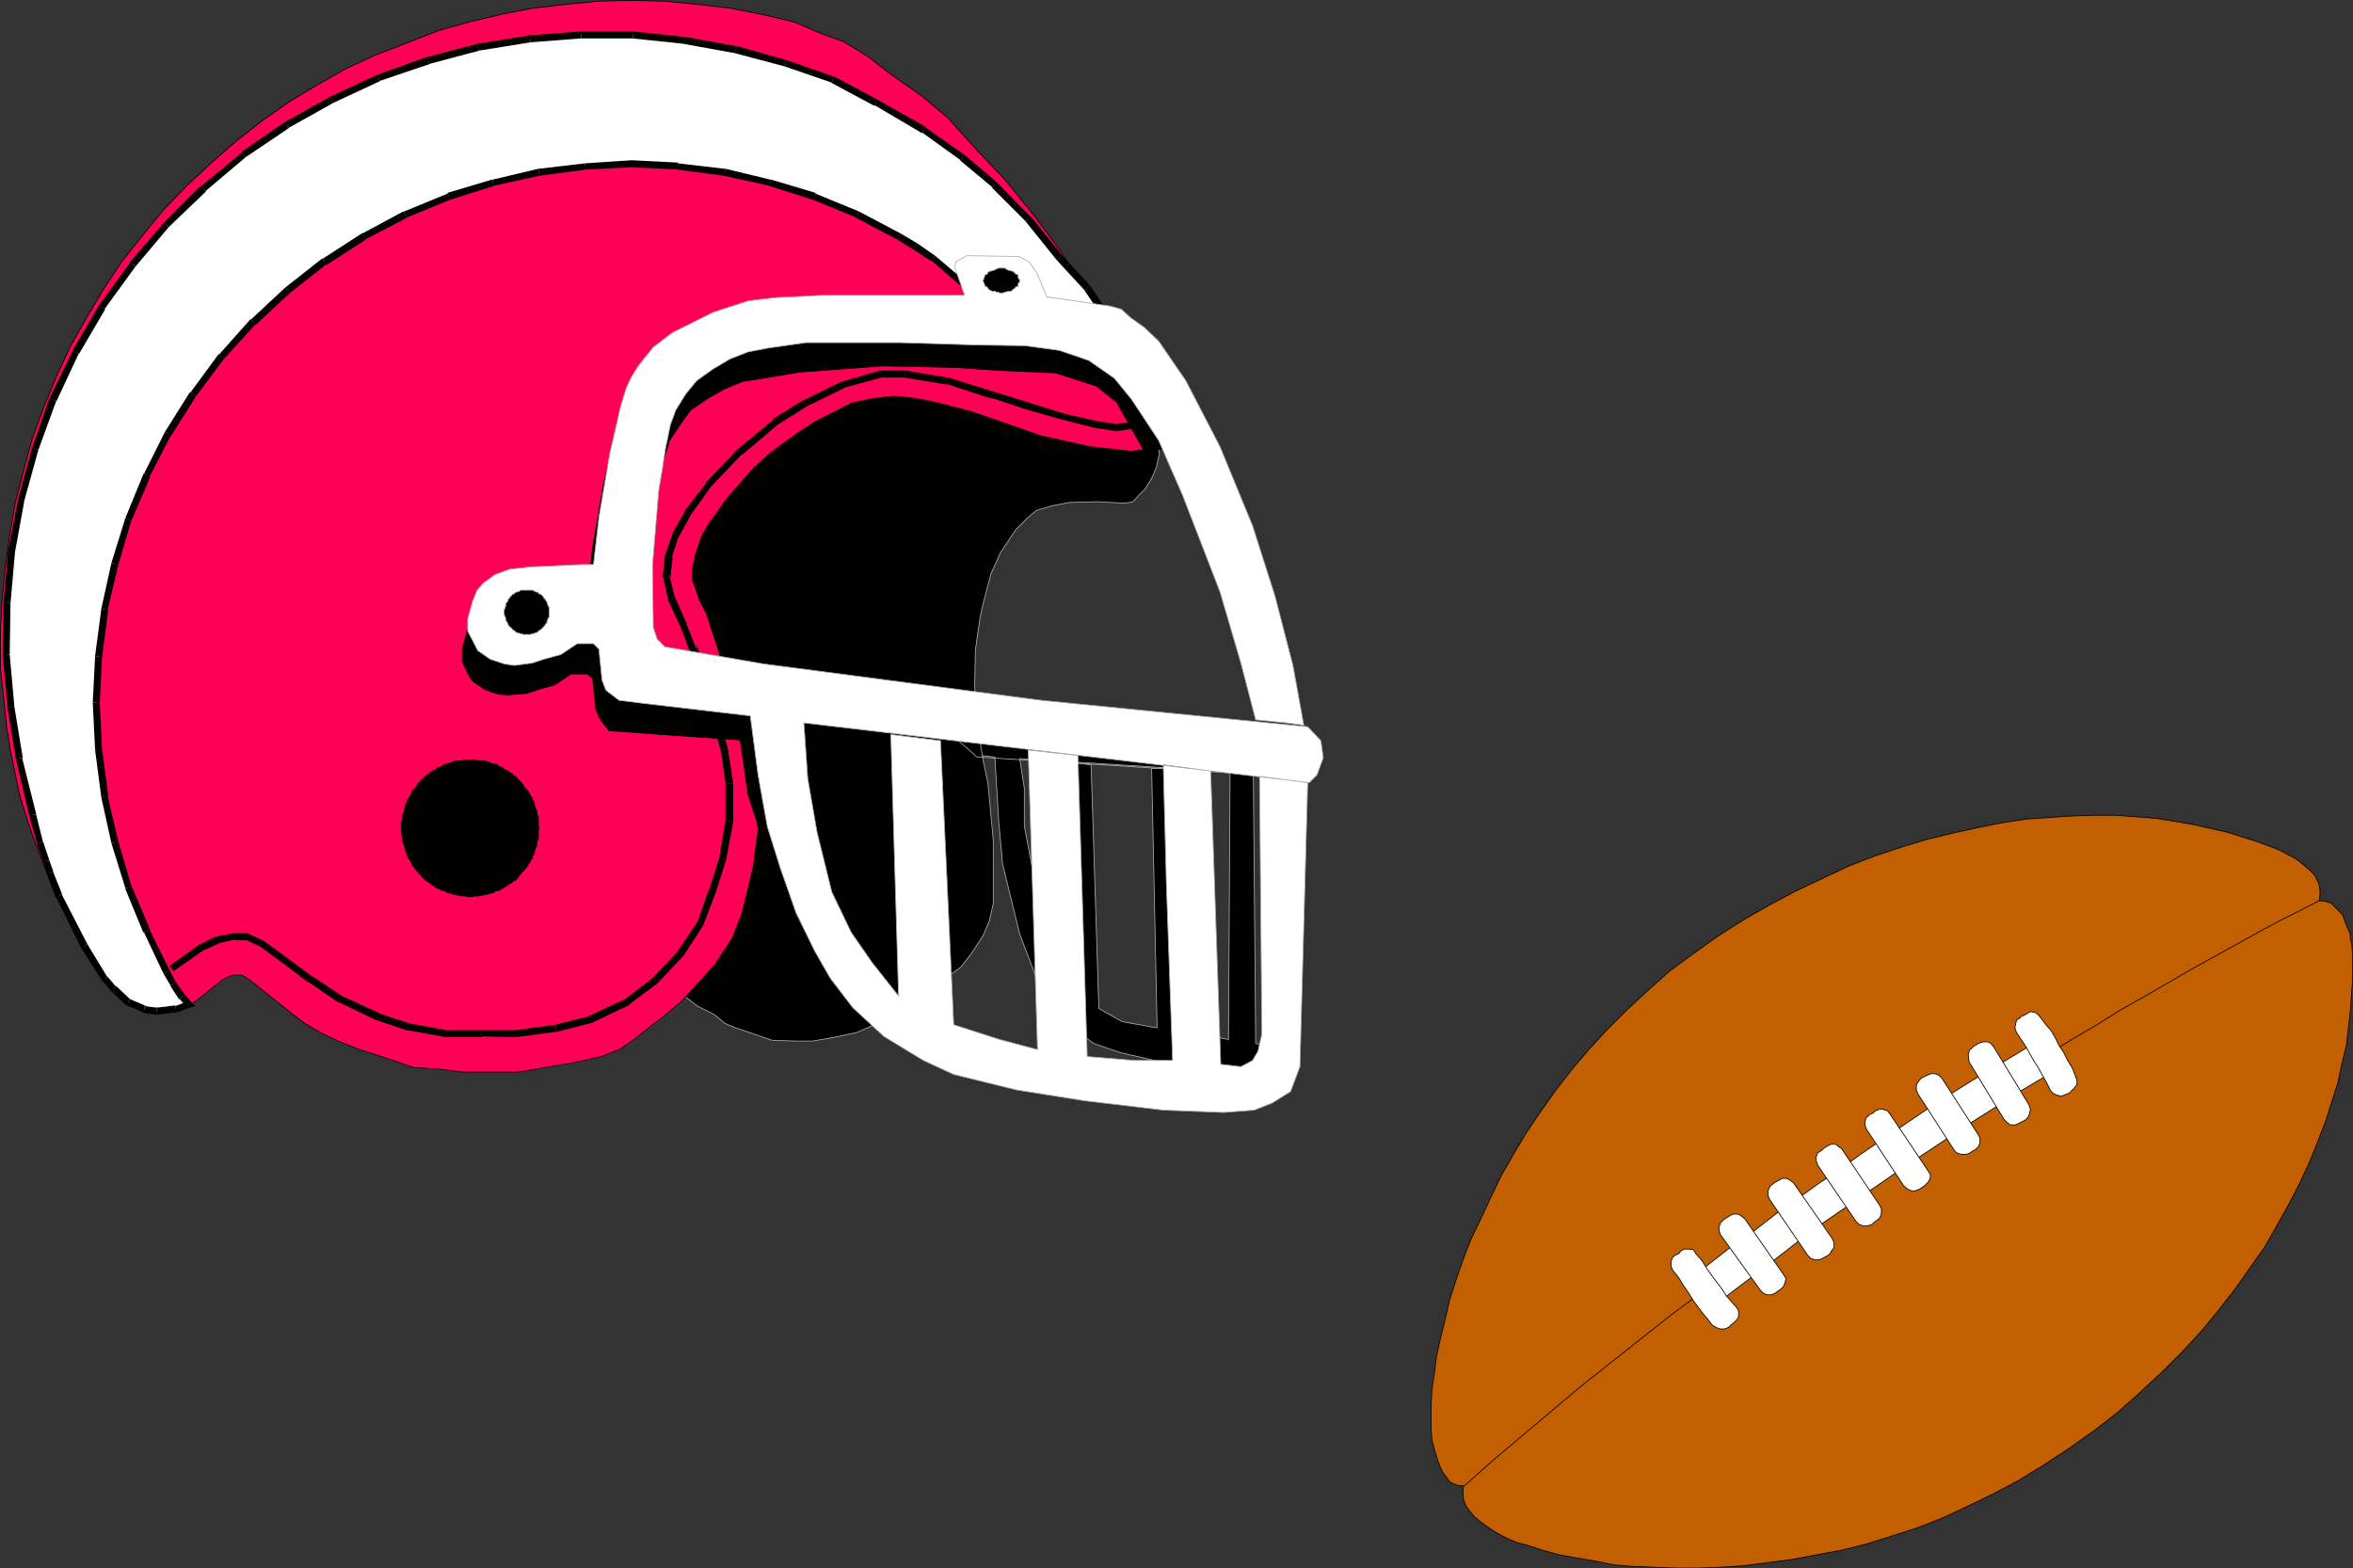 <?xml version="1.0" encoding="UTF-8" standalone="no"?>
<svg
   version="1.0"
   width="129.595mm"
   height="86.383mm"
   id="svg171"
   sodipodi:docname="Helmet &amp; Ball 1.wmf"
   xmlns:inkscape="http://www.inkscape.org/namespaces/inkscape"
   xmlns:sodipodi="http://sodipodi.sourceforge.net/DTD/sodipodi-0.dtd"
   xmlns="http://www.w3.org/2000/svg"
   xmlns:svg="http://www.w3.org/2000/svg">
  <rect width="100%" height="100%" fill="#333333" stroke="none"/>
  <sodipodi:namedview
     id="namedview171"
     pagecolor="#ffffff"
     bordercolor="#000000"
     borderopacity="0.25"
     inkscape:showpageshadow="2"
     inkscape:pageopacity="0.0"
     inkscape:pagecheckerboard="0"
     inkscape:deskcolor="#d1d1d1"
     inkscape:document-units="mm" />
  <defs
     id="defs1">
    <pattern
       id="WMFhbasepattern"
       patternUnits="userSpaceOnUse"
       width="6"
       height="6"
       x="0"
       y="0" />
  </defs>
  <path
     style="fill:#c25f01;fill-opacity:1;fill-rule:evenodd;stroke:none"
     d="m 482.779,187.475 0.162,-1.131 v -0.969 l -0.162,-1.292 -0.485,-0.969 -0.485,-0.969 -0.97,-0.969 -1.131,-0.969 -1.131,-0.969 -0.97,-0.646 -0.97,-0.485 -2.101,-1.131 -2.101,-0.808 -2.586,-0.969 -6.141,-1.939 -7.11,-1.615 -3.717,-0.646 -4.04,-0.646 -4.202,-0.323 -4.363,-0.323 h -4.363 l -4.686,0.162 -4.848,0.323 -4.686,0.323 -5.171,0.808 -4.848,0.969 -5.171,1.131 -5.333,1.292 -5.333,1.615 -5.333,1.777 -5.494,2.1 -5.494,2.585 -5.494,2.585 -5.494,2.908 -5.656,3.231 -5.333,3.392 -5.171,3.716 -4.848,3.554 -4.525,4.039 -4.202,3.877 -4.202,4.2 -3.878,4.2 -3.555,4.2 -3.394,4.362 -3.07,4.362 -3.07,4.523 -2.586,4.362 -2.586,4.523 -2.101,4.362 -2.101,4.523 -2.101,4.362 -1.616,4.2 -1.454,4.2 -1.293,4.039 -0.97,4.2 -0.97,3.877 -0.808,3.716 -0.485,3.716 -0.485,3.231 -0.162,3.392 v 2.423 2.423 l 0.162,2.262 0.646,2.423 0.485,1.615 0.485,1.292 0.646,1.454 0.646,0.808 0.808,1.131 0.97,0.485 0.97,0.323 h 0.97 l -0.162,0.969 v 0.969 l 0.162,1.131 0.485,1.131 0.646,0.969 1.131,1.292 1.131,0.969 1.293,0.969 1.939,1.292 2.101,1.131 2.262,0.969 2.424,0.646 2.909,0.969 3.555,0.969 3.555,0.646 3.878,0.646 3.878,0.808 4.202,0.323 4.363,0.162 4.363,0.162 h 4.686 l 4.686,-0.162 4.848,-0.323 5.01,-0.646 5.01,-0.646 5.171,-0.969 5.171,-0.969 5.171,-1.292 5.171,-1.615 5.494,-1.777 5.333,-2.1 5.171,-2.423 5.333,-2.585 5.171,-2.746 5.01,-3.069 5.171,-3.392 5.494,-3.877 5.01,-3.877 4.686,-4.2 4.525,-4.2 4.202,-4.2 3.878,-4.2 3.717,-4.523 3.394,-4.362 3.07,-4.362 3.07,-4.362 2.586,-4.523 2.424,-4.362 2.262,-4.362 1.939,-4.2 1.778,-4.362 1.616,-4.2 1.293,-4.039 1.293,-4.039 0.808,-3.877 0.97,-3.877 0.808,-7.108 0.485,-6.623 v -2.585 -2.423 l -0.162,-2.423 -0.323,-1.131 v -0.969 l -0.646,-1.454 -0.485,-1.292 -0.485,-1.292 -0.808,-0.808 -0.808,-0.808 -0.808,-0.808 -1.131,-0.323 z"
     id="path1" />
  <path
     style="fill:none;stroke:#000000;stroke-width:0.162px;stroke-linecap:round;stroke-linejoin:round;stroke-miterlimit:4;stroke-dasharray:none;stroke-opacity:1"
     d="m 482.779,187.475 0.162,-1.131 v -0.969 l -0.162,-1.292 -0.485,-0.969 -0.485,-0.969 -0.97,-0.969 -1.131,-0.969 -1.131,-0.969 -0.97,-0.646 -0.97,-0.485 -2.101,-1.131 -2.101,-0.808 -2.586,-0.969 -6.141,-1.939 -7.11,-1.615 -3.717,-0.646 -4.04,-0.646 -4.202,-0.323 -4.363,-0.323 h -4.363 l -4.686,0.162 -4.848,0.323 -4.686,0.323 -5.171,0.808 -4.848,0.969 -5.171,1.131 -5.333,1.292 -5.333,1.615 -5.333,1.777 -5.494,2.1 -5.494,2.585 -5.494,2.585 -5.494,2.908 -5.656,3.231 -5.333,3.392 -5.171,3.716 -4.848,3.554 -4.525,4.039 -4.202,3.877 -4.202,4.2 -3.878,4.2 -3.555,4.2 -3.394,4.362 -3.07,4.362 -3.07,4.523 -2.586,4.362 -2.586,4.523 -2.101,4.362 -2.101,4.523 -2.101,4.362 -1.616,4.2 -1.454,4.2 -1.293,4.039 -0.97,4.2 -0.97,3.877 -0.808,3.716 -0.485,3.716 -0.485,3.231 -0.162,3.392 v 2.423 2.423 l 0.162,2.262 0.646,2.423 0.485,1.615 0.485,1.292 0.646,1.454 0.646,0.808 0.808,1.131 0.97,0.485 0.97,0.323 h 0.97 l -0.162,0.969 v 0.969 l 0.162,1.131 0.485,1.131 0.646,0.969 1.131,1.292 1.131,0.969 1.293,0.969 1.939,1.292 2.101,1.131 2.262,0.969 2.424,0.646 2.909,0.969 3.555,0.969 3.555,0.646 3.878,0.646 3.878,0.808 4.202,0.323 4.363,0.162 4.363,0.162 h 4.686 l 4.686,-0.162 4.848,-0.323 5.01,-0.646 5.01,-0.646 5.171,-0.969 5.171,-0.969 5.171,-1.292 5.171,-1.615 5.494,-1.777 5.333,-2.1 5.171,-2.423 5.333,-2.585 5.171,-2.746 5.01,-3.069 5.171,-3.392 5.494,-3.877 5.01,-3.877 4.686,-4.2 4.525,-4.2 4.202,-4.2 3.878,-4.2 3.717,-4.523 3.394,-4.362 3.07,-4.362 3.07,-4.362 2.586,-4.523 2.424,-4.362 2.262,-4.362 1.939,-4.2 1.778,-4.362 1.616,-4.2 1.293,-4.039 1.293,-4.039 0.808,-3.877 0.97,-3.877 0.808,-7.108 0.485,-6.623 v -2.585 -2.423 l -0.162,-2.423 -0.323,-1.131 v -0.969 l -0.646,-1.454 -0.485,-1.292 -0.485,-1.292 -0.808,-0.808 -0.808,-0.808 -0.808,-0.808 -1.131,-0.323 -1.293,-0.162 v 0"
     id="path2" />
  <path
     style="fill:none;stroke:#000000;stroke-width:0.162px;stroke-linecap:round;stroke-linejoin:round;stroke-miterlimit:4;stroke-dasharray:none;stroke-opacity:1"
     d="m 304.858,309.281 5.979,-5.331 6.141,-5.169 6.141,-5.169 6.141,-5.169 6.141,-4.846 6.302,-5.008 6.141,-4.846 6.302,-4.685 6.141,-4.685 6.302,-4.362 5.979,-4.685 6.141,-4.362 5.979,-4.2 5.979,-4.2 5.979,-3.877 5.979,-4.039 5.818,-3.716 5.656,-3.877 5.656,-3.392 5.494,-3.554 5.494,-3.392 5.494,-3.231 5.171,-3.231 5.171,-2.908 5.01,-2.908 5.01,-2.908 4.686,-2.585 4.686,-2.585 4.363,-2.423 4.202,-2.262 4.202,-2.1 4.04,-2.1"
     id="path3" />
  <path
     style="fill:#ffffff;fill-opacity:1;fill-rule:evenodd;stroke:none"
     d="m 351.722,266.31 4.525,-3.554 4.525,-3.554 4.686,-3.231 4.363,-3.392 4.363,-3.069 4.525,-3.231 4.363,-2.908 4.202,-3.069 4.525,-3.069 4.525,-3.069 4.525,-3.069 4.686,-3.069 4.686,-2.908 4.848,-2.908 4.848,-2.908 5.01,-3.069 4.04,5.977 -5.01,2.908 -4.848,2.908 -4.686,3.069 -4.363,2.746 -4.363,2.908 -4.363,2.908 -4.202,2.746 -4.202,2.908 -4.686,3.231 -4.686,3.231 -4.686,3.231 -4.525,3.392 -4.363,3.392 -4.686,3.554 -4.686,3.554 -4.686,3.554 z"
     id="path4" />
  <path
     style="fill:none;stroke:#000000;stroke-width:0.162px;stroke-linecap:round;stroke-linejoin:round;stroke-miterlimit:4;stroke-dasharray:none;stroke-opacity:1"
     d="m 351.722,266.31 4.525,-3.554 4.525,-3.554 4.686,-3.231 4.363,-3.392 4.363,-3.069 4.525,-3.231 4.363,-2.908 4.202,-3.069 4.525,-3.069 4.525,-3.069 4.525,-3.069 4.686,-3.069 4.686,-2.908 4.848,-2.908 4.848,-2.908 5.01,-3.069 4.04,5.977 -5.01,2.908 -4.848,2.908 -4.686,3.069 -4.363,2.746 -4.363,2.908 -4.363,2.908 -4.202,2.746 -4.202,2.908 -4.686,3.231 -4.686,3.231 -4.686,3.231 -4.525,3.392 -4.363,3.392 -4.686,3.554 -4.686,3.554 -4.686,3.554 -4.202,-6.139 v 0"
     id="path5" />
  <path
     style="fill:#ffffff;fill-opacity:1;fill-rule:evenodd;stroke:none"
     d="m 358.832,253.87 0.485,-0.323 0.808,-0.485 0.646,-0.323 h 0.97 l 0.646,0.323 0.808,0.646 8.08,11.631 0.485,0.808 -0.162,0.808 -0.323,0.808 -0.646,0.646 -0.485,0.323 -0.646,0.485 -0.808,0.323 h -0.808 l -0.808,-0.323 -0.646,-0.646 -8.242,-11.47 -0.323,-0.808 v -0.969 l 0.323,-0.808 0.646,-0.646 z"
     id="path6" />
  <path
     style="fill:none;stroke:#000000;stroke-width:0.162px;stroke-linecap:round;stroke-linejoin:round;stroke-miterlimit:4;stroke-dasharray:none;stroke-opacity:1"
     d="m 358.832,253.87 0.485,-0.323 0.808,-0.485 0.646,-0.323 h 0.97 l 0.646,0.323 0.808,0.646 8.08,11.631 0.485,0.808 -0.162,0.808 -0.323,0.808 -0.646,0.646 -0.485,0.323 -0.646,0.485 -0.808,0.323 h -0.808 l -0.808,-0.323 -0.646,-0.646 -8.242,-11.47 -0.323,-0.808 v -0.969 l 0.323,-0.808 0.646,-0.646 v 0"
     id="path7" />
  <path
     style="fill:#ffffff;fill-opacity:1;fill-rule:evenodd;stroke:none"
     d="m 348.652,261.302 0.808,-0.323 0.485,-0.646 0.808,-0.323 h 0.808 l 0.97,0.162 0.485,0.808 1.293,1.454 0.97,1.615 1.131,1.615 1.131,1.454 0.97,1.292 0.808,1.292 1.131,1.292 1.131,1.292 0.323,0.646 v 1.131 l -0.323,0.646 -0.646,0.646 -0.646,0.485 -0.485,0.485 -0.808,0.323 h -0.97 l -0.808,-0.323 -0.808,-0.485 -0.97,-1.292 -0.97,-1.131 -0.97,-1.292 -0.97,-1.292 -0.97,-1.615 -1.131,-1.615 -0.97,-1.615 -1.293,-1.615 -0.323,-0.808 v -0.969 l 0.323,-0.808 0.485,-0.485 z"
     id="path8" />
  <path
     style="fill:none;stroke:#000000;stroke-width:0.162px;stroke-linecap:round;stroke-linejoin:round;stroke-miterlimit:4;stroke-dasharray:none;stroke-opacity:1"
     d="m 348.652,261.302 0.808,-0.323 0.485,-0.646 0.808,-0.323 h 0.808 l 0.97,0.162 0.485,0.808 1.293,1.454 0.97,1.615 1.131,1.615 1.131,1.454 0.97,1.292 0.808,1.292 1.131,1.292 1.131,1.292 0.323,0.646 v 1.131 l -0.323,0.646 -0.646,0.646 -0.646,0.485 -0.485,0.485 -0.808,0.323 h -0.97 l -0.808,-0.323 -0.808,-0.485 -0.97,-1.292 -0.97,-1.131 -0.97,-1.292 -0.97,-1.292 -0.97,-1.615 -1.131,-1.615 -0.97,-1.615 -1.293,-1.615 -0.323,-0.808 v -0.969 l 0.323,-0.808 0.485,-0.485 v 0"
     id="path9" />
  <path
     style="fill:#ffffff;fill-opacity:1;fill-rule:evenodd;stroke:none"
     d="m 368.852,246.601 0.646,-0.485 0.646,-0.323 0.808,-0.485 h 0.97 l 0.646,0.323 0.808,0.646 8.08,11.631 0.323,0.808 v 0.969 l -0.485,0.646 -0.485,0.808 -0.808,0.485 -0.646,0.323 -0.646,0.323 h -0.808 l -0.97,-0.323 -0.646,-0.646 -7.918,-11.631 -0.323,-0.808 v -0.969 l 0.323,-0.808 z"
     id="path10" />
  <path
     style="fill:none;stroke:#000000;stroke-width:0.162px;stroke-linecap:round;stroke-linejoin:round;stroke-miterlimit:4;stroke-dasharray:none;stroke-opacity:1"
     d="m 368.852,246.601 0.646,-0.485 0.646,-0.323 0.808,-0.485 h 0.97 l 0.646,0.323 0.808,0.646 8.08,11.631 0.323,0.808 v 0.969 l -0.485,0.646 -0.485,0.808 -0.808,0.485 -0.646,0.323 -0.646,0.323 h -0.808 l -0.97,-0.323 -0.646,-0.646 -7.918,-11.631 -0.323,-0.808 v -0.969 l 0.323,-0.808 0.485,-0.485 v 0"
     id="path11" />
  <path
     style="fill:#ffffff;fill-opacity:1;fill-rule:evenodd;stroke:none"
     d="m 379.194,239.493 0.485,-0.485 0.485,-0.323 0.97,-0.485 h 0.97 l 0.646,0.485 0.646,0.485 7.918,11.793 0.323,0.646 v 0.969 l -0.323,0.969 -0.646,0.485 -0.646,0.485 -0.485,0.485 -0.97,0.162 h -0.808 l -0.808,-0.323 -0.646,-0.646 -7.918,-11.631 -0.323,-0.969 v -0.808 l 0.323,-0.808 z"
     id="path12" />
  <path
     style="fill:none;stroke:#000000;stroke-width:0.162px;stroke-linecap:round;stroke-linejoin:round;stroke-miterlimit:4;stroke-dasharray:none;stroke-opacity:1"
     d="m 379.194,239.493 0.485,-0.485 0.485,-0.323 0.97,-0.485 h 0.97 l 0.646,0.485 0.646,0.485 7.918,11.793 0.323,0.646 v 0.969 l -0.323,0.969 -0.646,0.485 -0.646,0.485 -0.485,0.485 -0.97,0.162 h -0.808 l -0.808,-0.323 -0.646,-0.646 -7.918,-11.631 -0.323,-0.969 v -0.808 l 0.323,-0.808 0.808,-0.485 v 0"
     id="path13" />
  <path
     style="fill:#ffffff;fill-opacity:1;fill-rule:evenodd;stroke:none"
     d="m 389.052,232.062 0.808,-0.323 0.485,-0.485 0.808,-0.323 h 0.808 l 0.97,0.323 0.485,0.646 7.918,11.793 0.485,0.808 v 0.808 l -0.485,0.808 -0.646,0.646 -0.646,0.485 -0.485,0.323 -0.97,0.323 h -0.646 l -0.808,-0.323 -0.808,-0.646 -7.757,-11.793 -0.323,-0.808 v -0.808 l 0.162,-0.808 0.646,-0.485 v 0 z"
     id="path14" />
  <path
     style="fill:none;stroke:#000000;stroke-width:0.162px;stroke-linecap:round;stroke-linejoin:round;stroke-miterlimit:4;stroke-dasharray:none;stroke-opacity:1"
     d="m 389.052,232.062 0.808,-0.323 0.485,-0.485 0.808,-0.323 h 0.808 l 0.97,0.323 0.485,0.646 7.918,11.793 0.485,0.808 v 0.808 l -0.485,0.808 -0.646,0.646 -0.646,0.485 -0.485,0.323 -0.97,0.323 h -0.646 l -0.808,-0.323 -0.808,-0.646 -7.757,-11.793 -0.323,-0.808 v -0.808 l 0.162,-0.808 0.646,-0.485 v 0"
     id="path15" />
  <path
     style="fill:#ffffff;fill-opacity:1;fill-rule:evenodd;stroke:none"
     d="m 399.879,224.469 0.646,-0.323 0.646,-0.323 0.808,-0.323 h 0.808 l 0.808,0.323 0.646,0.646 7.595,11.793 0.323,0.646 v 0.969 l -0.323,0.808 -0.646,0.646 -0.646,0.323 -0.646,0.485 -0.808,0.162 h -0.808 l -0.97,-0.323 -0.485,-0.485 -7.595,-11.793 -0.323,-0.808 v -0.969 l 0.323,-0.646 z"
     id="path16" />
  <path
     style="fill:none;stroke:#000000;stroke-width:0.162px;stroke-linecap:round;stroke-linejoin:round;stroke-miterlimit:4;stroke-dasharray:none;stroke-opacity:1"
     d="m 399.879,224.469 0.646,-0.323 0.646,-0.323 0.808,-0.323 h 0.808 l 0.808,0.323 0.646,0.646 7.595,11.793 0.323,0.646 v 0.969 l -0.323,0.808 -0.646,0.646 -0.646,0.323 -0.646,0.485 -0.808,0.162 h -0.808 l -0.97,-0.323 -0.485,-0.485 -7.595,-11.793 -0.323,-0.808 v -0.969 l 0.323,-0.646 0.646,-0.808 v 0"
     id="path17" />
  <path
     style="fill:#ffffff;fill-opacity:1;fill-rule:evenodd;stroke:none"
     d="m 410.706,217.846 0.646,-0.323 0.485,-0.323 0.97,-0.323 h 0.97 l 0.646,0.323 0.646,0.808 7.272,11.954 0.323,0.969 -0.162,0.808 -0.323,0.808 -0.646,0.646 -0.646,0.323 -0.646,0.323 -0.646,0.323 h -1.131 l -0.646,-0.485 -0.646,-0.646 -7.272,-11.954 -0.162,-1.131 v -0.646 l 0.323,-0.808 0.646,-0.485 v 0 z"
     id="path18" />
  <path
     style="fill:none;stroke:#000000;stroke-width:0.162px;stroke-linecap:round;stroke-linejoin:round;stroke-miterlimit:4;stroke-dasharray:none;stroke-opacity:1"
     d="m 410.706,217.846 0.646,-0.323 0.485,-0.323 0.97,-0.323 h 0.97 l 0.646,0.323 0.646,0.808 7.272,11.954 0.323,0.969 -0.162,0.808 -0.323,0.808 -0.646,0.646 -0.646,0.323 -0.646,0.323 -0.646,0.323 h -1.131 l -0.646,-0.485 -0.646,-0.646 -7.272,-11.954 -0.162,-1.131 v -0.646 l 0.323,-0.808 0.646,-0.485 v 0"
     id="path19" />
  <path
     style="fill:#ffffff;fill-opacity:1;fill-rule:evenodd;stroke:none"
     d="m 420.564,211.707 0.646,-0.323 0.646,-0.323 0.808,-0.485 0.97,0.162 0.646,0.485 0.646,0.808 0.97,1.292 1.131,1.292 0.808,1.454 0.808,1.615 0.97,1.454 0.808,1.615 0.97,1.615 0.646,1.615 0.323,0.969 v 0.808 l -0.485,0.646 -0.646,0.646 -0.485,0.485 -0.808,0.323 -0.808,0.323 -0.808,-0.162 -0.808,-0.323 -0.646,-0.646 -0.808,-1.615 -0.808,-1.454 -0.97,-1.777 -0.97,-1.454 -0.808,-1.454 -0.808,-1.454 -0.97,-1.454 -0.97,-1.454 -0.323,-0.969 0.162,-0.808 0.162,-0.808 0.808,-0.485 v 0 z"
     id="path20" />
  <path
     style="fill:none;stroke:#000000;stroke-width:0.162px;stroke-linecap:round;stroke-linejoin:round;stroke-miterlimit:4;stroke-dasharray:none;stroke-opacity:1"
     d="m 420.564,211.707 0.646,-0.323 0.646,-0.323 0.808,-0.485 0.97,0.162 0.646,0.485 0.646,0.808 0.97,1.292 1.131,1.292 0.808,1.454 0.808,1.615 0.97,1.454 0.808,1.615 0.97,1.615 0.646,1.615 0.323,0.969 v 0.808 l -0.485,0.646 -0.646,0.646 -0.485,0.485 -0.808,0.323 -0.808,0.323 -0.808,-0.162 -0.808,-0.323 -0.646,-0.646 -0.808,-1.615 -0.808,-1.454 -0.97,-1.777 -0.97,-1.454 -0.808,-1.454 -0.808,-1.454 -0.97,-1.454 -0.97,-1.454 -0.323,-0.969 0.162,-0.808 0.162,-0.808 0.808,-0.485 v 0"
     id="path21" />
  <path
     style="fill:#000000;fill-opacity:1;fill-rule:evenodd;stroke:none"
     d="m 207.09,157.589 0.808,13.408 0.808,8.885 3.555,14.539 3.555,9.37 3.394,5.654 3.07,3.716 5.333,4.039 5.656,1.939 9.211,2.1 11.635,1.939 7.595,0.485 2.747,-5.654 -3.07,-0.808 -0.485,-56.057 -4.848,-0.323 -0.323,55.572 -8.565,-1.615 -2.262,-55.087 -5.171,0.323 1.131,53.957 -7.272,-1.292 -4.848,-2.746 -1.616,-50.726 -4.04,-0.485 v 47.172 l -2.747,-5.816 -2.747,-8.077 -2.586,-10.662 -1.778,-9.37 v -7.916 l -0.97,-6.139 51.389,3.231 2.909,-1.939 -64.317,-8.562 0.485,6.462 4.363,0.485 z"
     id="path22" />
  <path
     style="fill:none;stroke:#ababab;stroke-width:0.162px;stroke-linecap:round;stroke-linejoin:round;stroke-miterlimit:4;stroke-dasharray:none;stroke-opacity:1"
     d="m 207.09,157.589 0.808,13.408 0.808,8.885 3.555,14.539 3.555,9.37 3.394,5.654 3.07,3.716 5.333,4.039 5.656,1.939 9.211,2.1 11.635,1.939 7.595,0.485 2.747,-5.654 -3.07,-0.808 -0.485,-56.057 -4.848,-0.323 -0.323,55.572 -8.565,-1.615 -2.262,-55.087 -5.171,0.323 1.131,53.957 -7.272,-1.292 -4.848,-2.746 -1.616,-50.726 -4.04,-0.485 v 47.172 l -2.747,-5.816 -2.747,-8.077 -2.586,-10.662 -1.778,-9.37 v -7.916 l -0.97,-6.139 51.389,3.231 2.909,-1.939 -64.317,-8.562 0.485,6.462 4.363,0.485 v 0"
     id="path23" />
  <path
     style="fill:#000000;fill-opacity:1;fill-rule:evenodd;stroke:none"
     d="m 241.026,92.324 0.323,2.1 -0.646,2.908 -0.97,2.262 -1.293,2.1 -1.293,1.292 -1.293,1.454 -1.616,0.323 -5.818,-0.323 -5.818,0.162 -3.394,0.646 -3.394,0.969 -1.778,1.454 -2.586,2.585 -3.232,4.846 -1.939,4.362 -1.616,6.139 -0.646,2.908 -0.97,6.785 -0.162,7.593 1.131,11.47 0.646,4.039 0.97,4.523 1.131,11.954 v 11.793 1.454 l -0.808,3.554 -1.293,3.069 -2.424,3.716 -2.262,2.908 -2.262,1.615 -2.262,1.939 -3.394,2.585 -4.686,2.908 -5.01,2.746 -4.04,1.777 -4.525,0.969 -4.686,0.808 h -3.394 l -5.01,-0.162 -3.717,-1.292 -3.878,-1.292 -2.262,-0.969 -2.101,-1.777 -3.555,-1.777 -2.101,-1.615 -4.525,-2.908 -30.704,-144.746 61.246,-2.746 51.389,20.032 18.099,12.924 1.131,-1.131 z"
     id="path24" />
  <path
     style="fill:none;stroke:#ababab;stroke-width:0.162px;stroke-linecap:round;stroke-linejoin:round;stroke-miterlimit:4;stroke-dasharray:none;stroke-opacity:1"
     d="m 241.026,92.324 0.323,2.1 -0.646,2.908 -0.97,2.262 -1.293,2.1 -1.293,1.292 -1.293,1.454 -1.616,0.323 -5.818,-0.323 -5.818,0.162 -3.394,0.646 -3.394,0.969 -1.778,1.454 -2.586,2.585 -3.232,4.846 -1.939,4.362 -1.616,6.139 -0.646,2.908 -0.97,6.785 -0.162,7.593 1.131,11.47 0.646,4.039 0.97,4.523 1.131,11.954 v 11.793 1.454 l -0.808,3.554 -1.293,3.069 -2.424,3.716 -2.262,2.908 -2.262,1.615 -2.262,1.939 -3.394,2.585 -4.686,2.908 -5.01,2.746 -4.04,1.777 -4.525,0.969 -4.686,0.808 h -3.394 l -5.01,-0.162 -3.717,-1.292 -3.878,-1.292 -2.262,-0.969 -2.101,-1.777 -3.555,-1.777 -2.101,-1.615 -4.525,-2.908 -30.704,-144.746 61.246,-2.746 51.389,20.032 18.099,12.924 1.131,-1.131 1.293,3.069 v 0"
     id="path25" />
  <path
     style="fill:#ff0057;fill-opacity:1;fill-rule:evenodd;stroke:none"
     d="m 131.461,0.081 6.949,0.162 6.626,0.646 6.949,0.808 6.626,1.292 6.787,1.615 5.656,2.423 4.525,1.615 5.01,3.069 4.363,3.392 7.11,5.008 5.333,4.523 5.979,6.623 5.818,6.139 6.141,7.593 5.171,6.947 3.717,5.654 3.07,4.362 3.07,4.2 1.778,3.069 4.202,5.493 1.616,3.069 2.262,5.169 1.778,5.493 1.293,4.523 -7.918,0.969 -8.565,-0.969 -10.181,-2.262 -6.464,-2.262 -7.918,-2.746 -6.787,-1.777 -4.686,-0.969 -4.686,-0.485 -4.363,0.485 -4.525,0.969 -3.394,1.777 -4.202,2.1 -3.878,2.585 -5.333,3.877 -3.555,3.231 -3.878,4.362 -2.262,2.746 -1.293,1.939 -1.616,2.1 -1.778,3.069 -1.131,3.392 -0.808,3.554 v 1.939 l 0.808,2.1 0.646,2.1 1.454,2.746 0.808,2.423 0.97,3.069 0.97,2.908 1.131,3.392 0.485,0.485 1.616,4.039 1.454,4.362 1.293,5.816 0.808,7.108 1.293,11.47 -0.97,7.593 -1.293,5.493 -1.131,4.523 -1.939,5.008 -3.717,5.654 -4.525,5.008 -2.424,2.585 -3.232,2.746 -3.555,2.746 -3.07,2.423 -2.747,1.939 -4.04,1.615 -5.979,1.292 -5.656,0.969 -5.656,0.969 h -5.818 -5.818 l -5.01,-0.646 -5.171,-0.323 -6.141,-2.1 -5.494,-1.777 -4.04,-1.615 -3.717,-1.777 -3.232,-1.939 -2.424,-1.777 -3.394,-2.746 -2.262,-1.777 -3.394,-2.746 -1.616,-0.969 h -1.939 l -2.101,0.969 -5.656,4.523 -2.747,1.454 -3.07,0.485 h -4.525 l -2.909,-0.969 -2.101,-1.615 -3.717,-3.877 -3.555,-5.977 -3.394,-5.977 -3.555,-7.27 -2.424,-5.816 -2.424,-6.623 -2.101,-6.623 -1.939,-9.37 -0.808,-5.008 -0.646,-6.462 -0.646,-5.816 v -7.431 l 0.323,-6.3 0.646,-6.947 0.97,-6.947 1.131,-6.623 1.778,-6.785 1.778,-6.623 2.424,-6.623 2.586,-6.3 2.909,-6.3 3.394,-5.977 3.555,-5.977 3.717,-5.654 4.363,-5.493 4.363,-5.331 4.848,-5.008 5.01,-4.685 5.171,-4.523 5.333,-4.2 5.979,-4.2 5.656,-3.392 5.979,-3.392 6.302,-2.908 6.302,-2.423 6.626,-2.585 6.302,-1.777 6.787,-1.615 6.626,-1.292 6.949,-0.808 6.626,-0.646 7.11,-0.162 v 0 z"
     id="path26" />
  <path
     style="fill:none;stroke:#000000;stroke-width:0.162px;stroke-linecap:round;stroke-linejoin:round;stroke-miterlimit:4;stroke-dasharray:none;stroke-opacity:1"
     d="m 131.461,0.081 6.949,0.162 6.626,0.646 6.949,0.808 6.626,1.292 6.787,1.615 5.656,2.423 4.525,1.615 5.01,3.069 4.363,3.392 7.11,5.008 5.333,4.523 5.979,6.623 5.818,6.139 6.141,7.593 5.171,6.947 3.717,5.654 3.07,4.362 3.07,4.2 1.778,3.069 4.202,5.493 1.616,3.069 2.262,5.169 1.778,5.493 1.293,4.523 -7.918,0.969 -8.565,-0.969 -10.181,-2.262 -6.464,-2.262 -7.918,-2.746 -6.787,-1.777 -4.686,-0.969 -4.686,-0.485 -4.363,0.485 -4.525,0.969 -3.394,1.777 -4.202,2.1 -3.878,2.585 -5.333,3.877 -3.555,3.231 -3.878,4.362 -2.262,2.746 -1.293,1.939 -1.616,2.1 -1.778,3.069 -1.131,3.392 -0.808,3.554 v 1.939 l 0.808,2.1 0.646,2.1 1.454,2.746 0.808,2.423 0.97,3.069 0.97,2.908 1.131,3.392 0.485,0.485 1.616,4.039 1.454,4.362 1.293,5.816 0.808,7.108 1.293,11.47 -0.97,7.593 -1.293,5.493 -1.131,4.523 -1.939,5.008 -3.717,5.654 -4.525,5.008 -2.424,2.585 -3.232,2.746 -3.555,2.746 -3.07,2.423 -2.747,1.939 -4.04,1.615 -5.979,1.292 -5.656,0.969 -5.656,0.969 h -5.818 -5.818 l -5.01,-0.646 -5.171,-0.323 -6.141,-2.1 -5.494,-1.777 -4.04,-1.615 -3.717,-1.777 -3.232,-1.939 -2.424,-1.777 -3.394,-2.746 -2.262,-1.777 -3.394,-2.746 -1.616,-0.969 h -1.939 l -2.101,0.969 -5.656,4.523 -2.747,1.454 -3.07,0.485 h -4.525 l -2.909,-0.969 -2.101,-1.615 -3.717,-3.877 -3.555,-5.977 -3.394,-5.977 -3.555,-7.27 -2.424,-5.816 -2.424,-6.623 -2.101,-6.623 -1.939,-9.37 -0.808,-5.008 -0.646,-6.462 -0.646,-5.816 v -7.431 l 0.323,-6.3 0.646,-6.947 0.97,-6.947 1.131,-6.623 1.778,-6.785 1.778,-6.623 2.424,-6.623 2.586,-6.3 2.909,-6.3 3.394,-5.977 3.555,-5.977 3.717,-5.654 4.363,-5.493 4.363,-5.331 4.848,-5.008 5.01,-4.685 5.171,-4.523 5.333,-4.2 5.979,-4.2 5.656,-3.392 5.979,-3.392 6.302,-2.908 6.302,-2.423 6.626,-2.585 6.302,-1.777 6.787,-1.615 6.626,-1.292 6.949,-0.808 6.626,-0.646 7.11,-0.162 v 0"
     id="path27" />
  <path
     style="fill:none;stroke:#ababab;stroke-width:0.162px;stroke-linecap:round;stroke-linejoin:round;stroke-miterlimit:4;stroke-dasharray:none;stroke-opacity:1"
     d="m 197.717,152.581 64.963,8.724 -59.307,-3.716 -5.656,-5.008"
     id="path28" />
  <path
     style="fill:#000000;fill-opacity:1;fill-rule:evenodd;stroke:none"
     d="m 96.233,134.972 0.97,-3.554 0.808,-2.262 1.293,-1.454 2.424,-1.777 3.232,-1.131 4.202,-0.646 10.827,-0.485 h 2.262 l 1.131,-9.854 2.262,-13.085 2.424,-10.016 1.131,-3.554 0.808,-2.1 1.454,-2.585 1.131,-1.454 2.101,-2.423 2.262,-1.615 1.939,-1.454 2.424,-1.292 5.979,-2.908 7.272,-2.423 5.818,-0.646 9.858,-0.485 h 29.573 l 14.544,0.162 5.171,0.808 4.848,0.969 4.363,1.777 5.01,2.908 2.909,1.939 1.778,2.423 1.939,2.585 1.616,3.392 3.232,8.562 -7.11,0.485 -5.656,-10.016 -4.202,-3.392 -8.565,-2.746 -11.312,-0.485 -9.534,-0.646 -15.029,-0.323 -17.291,1.292 -7.757,1.292 -4.202,0.646 -3.878,1.615 -3.394,1.939 -3.555,2.423 -2.101,2.908 -2.262,3.392 -0.97,3.069 -0.646,2.262 -0.323,2.423 -0.808,4.039 -0.808,5.008 -1.293,15.347 0.162,13.085 0.808,2.1 1.131,1.454 1.778,0.808 14.544,2.1 3.878,5.654 2.424,27.301 -3.555,-10.985 -1.616,-11.308 -16.483,-1.131 -8.726,-0.646 -2.101,-0.162 -1.778,-2.262 -0.97,-2.1 -0.646,-6.462 -1.131,-0.969 h -3.394 l -3.394,2.262 -3.394,0.969 -2.424,0.808 -3.878,0.323 -2.101,-0.162 -2.747,-0.969 -2.586,-1.777 -0.808,-1.292 -1.293,-2.746 v -2.746 z"
     id="path29" />
  <path
     style="fill:none;stroke:#000000;stroke-width:0.162px;stroke-linecap:round;stroke-linejoin:round;stroke-miterlimit:4;stroke-dasharray:none;stroke-opacity:1"
     d="m 96.233,134.972 0.97,-3.554 0.808,-2.262 1.293,-1.454 2.424,-1.777 3.232,-1.131 4.202,-0.646 10.827,-0.485 h 2.262 l 1.131,-9.854 2.262,-13.085 2.424,-10.016 1.131,-3.554 0.808,-2.1 1.454,-2.585 1.131,-1.454 2.101,-2.423 2.262,-1.615 1.939,-1.454 2.424,-1.292 5.979,-2.908 7.272,-2.423 5.818,-0.646 9.858,-0.485 h 29.573 l 14.544,0.162 5.171,0.808 4.848,0.969 4.363,1.777 5.01,2.908 2.909,1.939 1.778,2.423 1.939,2.585 1.616,3.392 3.232,8.562 -7.11,0.485 -5.656,-10.016 -4.202,-3.392 -8.565,-2.746 -11.312,-0.485 -9.534,-0.646 -15.029,-0.323 -17.291,1.292 -7.757,1.292 -4.202,0.646 -3.878,1.615 -3.394,1.939 -3.555,2.423 -2.101,2.908 -2.262,3.392 -0.97,3.069 -0.646,2.262 -0.323,2.423 -0.808,4.039 -0.808,5.008 -1.293,15.347 0.162,13.085 0.808,2.1 1.131,1.454 1.778,0.808 14.544,2.1 3.878,5.654 2.424,27.301 -3.555,-10.985 -1.616,-11.308 -16.483,-1.131 -8.726,-0.646 -2.101,-0.162 -1.778,-2.262 -0.97,-2.1 -0.646,-6.462 -1.131,-0.969 h -3.394 l -3.394,2.262 -3.394,0.969 -2.424,0.808 -3.878,0.323 -2.101,-0.162 -2.747,-0.969 -2.586,-1.777 -0.808,-1.292 -1.293,-2.746 v -2.746 0"
     id="path30" />
  <path
     style="fill:#000000;fill-opacity:1;fill-rule:evenodd;stroke:none"
     d="m 232.138,89.739 h 0.323 l 4.686,-0.646 v -1.454 l -4.848,0.646 h 0.162 l -0.162,1.454 v 0 h 0.162 -0.162 v 0 z"
     id="path31" />
  <path
     style="fill:#000000;fill-opacity:1;fill-rule:evenodd;stroke:none"
     d="m 227.937,89.093 h 0.162 l 4.202,0.646 0.162,-1.454 -4.202,-0.646 v 0 z"
     id="path32" />
  <path
     style="fill:#000000;fill-opacity:1;fill-rule:evenodd;stroke:none"
     d="m 221.473,87.478 h 0.162 l 6.302,1.615 0.323,-1.454 -6.464,-1.454 v 0 l -0.323,1.292 z"
     id="path33" />
  <path
     style="fill:#000000;fill-opacity:1;fill-rule:evenodd;stroke:none"
     d="m 213.554,85.216 7.918,2.262 0.323,-1.292 -7.757,-2.423 z"
     id="path34" />
  <path
     style="fill:#000000;fill-opacity:1;fill-rule:evenodd;stroke:none"
     d="m 206.282,82.793 7.272,2.423 0.485,-1.454 -7.272,-2.262 -0.485,1.454 v 0 z"
     id="path35" />
  <path
     style="fill:#000000;fill-opacity:1;fill-rule:evenodd;stroke:none"
     d="m 197.071,80.046 -0.162,-0.162 9.373,3.069 0.485,-1.454 -9.373,-2.908 h -0.162 z"
     id="path36" />
  <path
     style="fill:#000000;fill-opacity:1;fill-rule:evenodd;stroke:none"
     d="m 188.345,78.592 h -0.162 l 8.888,1.454 0.162,-1.454 -8.726,-1.454 h -0.162 z"
     id="path37" />
  <path
     style="fill:#000000;fill-opacity:1;fill-rule:evenodd;stroke:none"
     d="m 183.497,78.592 v 0 h 4.848 v -1.454 h -4.848 -0.323 0.323 -0.162 -0.162 z"
     id="path38" />
  <path
     style="fill:#000000;fill-opacity:1;fill-rule:evenodd;stroke:none"
     d="m 175.901,80.693 h -0.162 l 7.757,-2.1 -0.323,-1.454 -7.757,2.262 h -0.162 0.162 v 0 h -0.162 z"
     id="path39" />
  <path
     style="fill:#000000;fill-opacity:1;fill-rule:evenodd;stroke:none"
     d="m 167.983,84.57 v 0 l 7.918,-3.877 -0.646,-1.292 -7.918,3.877 h -0.162 z"
     id="path40" />
  <path
     style="fill:#000000;fill-opacity:1;fill-rule:evenodd;stroke:none"
     d="m 161.842,88.447 v 0 l 6.141,-3.877 -0.808,-1.292 -6.141,3.877 v 0.162 z"
     id="path41" />
  <path
     style="fill:#000000;fill-opacity:1;fill-rule:evenodd;stroke:none"
     d="m 154.409,94.586 v 0.162 l 7.434,-6.3 -0.808,-1.131 -7.595,6.3 v 0 z"
     id="path42" />
  <path
     style="fill:#000000;fill-opacity:1;fill-rule:evenodd;stroke:none"
     d="m 147.945,101.371 v 0 l 6.464,-6.785 -0.97,-0.969 -6.464,6.785 v 0.162 l 0.97,0.808 z"
     id="path43" />
  <path
     style="fill:#000000;fill-opacity:1;fill-rule:evenodd;stroke:none"
     d="m 143.905,107.025 v 0 l 4.04,-5.654 -0.97,-0.808 -4.363,5.654 v 0.162 z"
     id="path44" />
  <path
     style="fill:#000000;fill-opacity:1;fill-rule:evenodd;stroke:none"
     d="m 141.319,111.548 v 0.162 l 2.586,-4.685 -1.293,-0.646 -2.586,4.523 v 0.162 -0.162 0.162 0 z"
     id="path45" />
  <path
     style="fill:#000000;fill-opacity:1;fill-rule:evenodd;stroke:none"
     d="m 140.026,115.748 -0.162,0.162 1.454,-4.362 -1.293,-0.485 -1.616,4.523 v 0.162 -0.162 0 0.162 l 1.616,0.162 v 0 z"
     id="path46" />
  <path
     style="fill:#000000;fill-opacity:1;fill-rule:evenodd;stroke:none"
     d="m 139.38,119.948 0.162,0.323 0.485,-4.362 -1.616,-0.162 -0.485,4.362 0.162,0.162 -0.162,-0.162 v 0.162 h 0.162 z"
     id="path47" />
  <path
     style="fill:#000000;fill-opacity:1;fill-rule:evenodd;stroke:none"
     d="m 140.349,124.31 0.162,0.162 -1.131,-4.523 -1.293,0.323 0.97,4.523 v 0.162 -0.162 0 0.162 l 1.454,-0.646 v 0 z"
     id="path48" />
  <path
     style="fill:#000000;fill-opacity:1;fill-rule:evenodd;stroke:none"
     d="m 142.935,129.803 v 0 l -2.424,-5.493 -1.454,0.646 2.586,5.493 v 0 l 1.293,-0.485 v 0 z"
     id="path49" />
  <path
     style="fill:#000000;fill-opacity:1;fill-rule:evenodd;stroke:none"
     d="m 145.036,139.172 1.454,-0.162 -3.555,-9.047 -1.293,0.485 3.394,9.047 1.454,-0.323 -1.454,0.323 1.454,3.554 v -3.877 h -1.454 z"
     id="path50" />
  <path
     style="fill:#000000;fill-opacity:1;fill-rule:evenodd;stroke:none"
     d="m 146.49,138.688 -1.454,0.162 v 0.323 h 1.454 v -0.323 l -1.454,0.323 1.454,-0.485 -1.454,-4.523 v 4.685 z"
     id="path51" />
  <path
     style="fill:#000000;fill-opacity:1;fill-rule:evenodd;stroke:none"
     d="m 151.338,155.812 h 0.162 l -5.01,-17.124 -1.454,0.485 5.01,17.124 v -0.162 l 1.454,-0.323 v 0 z"
     id="path52" />
  <path
     style="fill:#000000;fill-opacity:1;fill-rule:evenodd;stroke:none"
     d="m 152.631,163.081 v 0 l -1.131,-7.27 -1.454,0.323 0.97,6.947 v 0 z"
     id="path53" />
  <path
     style="fill:#000000;fill-opacity:1;fill-rule:evenodd;stroke:none"
     d="m 152.631,170.997 v -0.162 -7.754 h -1.616 v 7.754 0 z"
     id="path54" />
  <path
     style="fill:#000000;fill-opacity:1;fill-rule:evenodd;stroke:none"
     d="m 151.177,178.913 v 0 l 1.454,-7.916 -1.616,-0.162 -1.293,7.754 v 0 z"
     id="path55" />
  <path
     style="fill:#000000;fill-opacity:1;fill-rule:evenodd;stroke:none"
     d="m 148.914,185.536 h 0.162 l 2.101,-6.623 -1.454,-0.323 -2.101,6.623 v -0.162 l 1.454,0.485 v 0 z"
     id="path56" />
  <path
     style="fill:#000000;fill-opacity:1;fill-rule:evenodd;stroke:none"
     d="m 146.49,192.483 v -0.162 l 2.586,-6.785 -1.454,-0.485 -2.424,6.785 v 0 l 1.293,0.646 v 0 -0.162 0.162 z"
     id="path57" />
  <path
     style="fill:#000000;fill-opacity:1;fill-rule:evenodd;stroke:none"
     d="m 142.127,199.106 0.162,-0.162 4.202,-6.462 -1.293,-0.646 -4.202,6.3 0.162,-0.162 z"
     id="path58" />
  <path
     style="fill:#000000;fill-opacity:1;fill-rule:evenodd;stroke:none"
     d="m 136.794,204.599 h 0.162 l 5.171,-5.493 -0.97,-1.131 -5.333,5.654 0.162,-0.162 0.808,1.292 v 0 z"
     id="path59" />
  <path
     style="fill:#000000;fill-opacity:1;fill-rule:evenodd;stroke:none"
     d="m 131.138,208.961 v 0 l 5.656,-4.2 -0.808,-1.292 -5.656,4.362 h 0.162 l 0.646,1.292 v -0.162 0 0.162 0 z"
     id="path60" />
  <path
     style="fill:#000000;fill-opacity:1;fill-rule:evenodd;stroke:none"
     d="m 122.897,212.999 h 0.162 l 8.08,-3.877 -0.646,-1.292 -8.08,3.716 h 0.162 l 0.323,1.454 v 0 h 0.162 z"
     id="path61" />
  <path
     style="fill:#000000;fill-opacity:1;fill-rule:evenodd;stroke:none"
     d="m 115.786,214.776 h 0.162 l 6.949,-1.777 -0.323,-1.454 -6.949,1.777 v 0 l 0.162,1.454 z"
     id="path62" />
  <path
     style="fill:#000000;fill-opacity:1;fill-rule:evenodd;stroke:none"
     d="m 107.221,215.745 0.162,0.162 8.403,-1.131 -0.162,-1.454 -8.403,1.131 h 0.162 v 1.454 0 z"
     id="path63" />
  <path
     style="fill:#000000;fill-opacity:1;fill-rule:evenodd;stroke:none"
     d="m 100.273,215.745 7.11,0.162 v -1.454 h -7.11 v 1.454 0 z"
     id="path64" />
  <path
     style="fill:#000000;fill-opacity:1;fill-rule:evenodd;stroke:none"
     d="m 92.839,215.745 v 0.162 h 7.434 v -1.454 h -7.434 0.162 l -0.162,1.454 v 0 z"
     id="path65" />
  <path
     style="fill:#000000;fill-opacity:1;fill-rule:evenodd;stroke:none"
     d="m 84.598,214.453 h 0.162 l 8.08,1.454 0.162,-1.454 -8.08,-1.454 h 0.162 l -0.485,1.454 z"
     id="path66" />
  <path
     style="fill:#000000;fill-opacity:1;fill-rule:evenodd;stroke:none"
     d="m 78.134,212.353 h 0.162 l 6.302,2.1 0.485,-1.454 -6.302,-2.1 h 0.162 l -0.646,1.454 v 0 z"
     id="path67" />
  <path
     style="fill:#000000;fill-opacity:1;fill-rule:evenodd;stroke:none"
     d="m 70.377,208.637 h 0.162 l 7.757,3.716 0.646,-1.454 -7.757,-3.554 v 0 l -0.808,1.292 z"
     id="path68" />
  <path
     style="fill:#000000;fill-opacity:1;fill-rule:evenodd;stroke:none"
     d="m 64.074,204.276 0.162,0.162 6.141,4.2 0.808,-1.292 -6.302,-4.2 0.162,0.162 -0.97,1.131 v 0 z"
     id="path69" />
  <path
     style="fill:#000000;fill-opacity:1;fill-rule:evenodd;stroke:none"
     d="m 57.449,199.429 6.626,5.008 0.97,-1.131 -6.787,-5.008 z"
     id="path70" />
  <path
     style="fill:#000000;fill-opacity:1;fill-rule:evenodd;stroke:none"
     d="m 54.055,197.006 -0.162,-0.162 3.555,2.585 0.808,-1.131 -3.555,-2.585 h -0.162 0.162 v 0 h -0.162 z"
     id="path71" />
  <path
     style="fill:#000000;fill-opacity:1;fill-rule:evenodd;stroke:none"
     d="m 51.146,195.714 -0.162,-0.162 3.07,1.454 0.485,-1.292 -3.07,-1.454 h -0.323 0.323 -0.162 -0.162 z"
     id="path72" />
  <path
     style="fill:#000000;fill-opacity:1;fill-rule:evenodd;stroke:none"
     d="m 48.884,195.552 -0.162,0.162 h 2.424 v -1.454 h -2.424 -0.162 0.162 v 0 h -0.162 l 0.323,1.292 z"
     id="path73" />
  <path
     style="fill:#000000;fill-opacity:1;fill-rule:evenodd;stroke:none"
     d="m 45.49,196.36 v 0 l 3.394,-0.808 -0.323,-1.292 -3.394,0.646 h -0.162 0.162 v 0 h -0.162 l 0.646,1.454 v 0 z"
     id="path74" />
  <path
     style="fill:#000000;fill-opacity:1;fill-rule:evenodd;stroke:none"
     d="m 42.42,197.652 v 0.162 l 3.232,-1.454 -0.646,-1.454 -3.232,1.615 h -0.162 0.162 v 0 h -0.162 l 0.97,1.131 v 0 z"
     id="path75" />
  <path
     style="fill:#000000;fill-opacity:1;fill-rule:evenodd;stroke:none"
     d="m 35.633,201.691 0.485,0.485 6.464,-4.523 -0.97,-1.131 -6.302,4.523 0.485,0.646 v 0 z"
     id="path76" />
  <path
     style="fill:#ffffff;fill-opacity:1;fill-rule:evenodd;stroke:none"
     d="m 220.503,53.714 -6.464,-8.077 -6.949,-7.108 -6.787,-5.816 -8.08,-5.654 -9.858,-5.654 -9.05,-4.846 -9.696,-3.392 L 153.116,10.42 142.45,8.32 131.785,7.35 120.957,7.189 110.292,8.158 99.465,9.935 89.122,12.52 78.78,16.235 l -9.696,4.523 -9.373,5.331 -9.05,6.139 -8.403,6.947 -7.595,7.593 -7.11,8.4 -6.302,8.885 -5.494,9.208 -4.686,9.854 -3.717,10.339 -2.909,10.501 -1.939,10.662 -0.97,10.824 -0.162,10.985 0.808,10.662 1.778,10.824 2.909,11.631 1.454,5.977 1.293,3.716 0.808,2.423 1.939,5.008 5.171,10.177 4.363,6.947 1.778,2.1 2.909,2.746 3.394,1.615 2.747,0.162 3.878,-0.323 2.747,-0.969 -1.454,-1.615 -1.778,-2.746 -1.454,-2.423 -4.202,-8.562 -3.717,-9.047 -2.909,-9.208 -2.101,-9.693 -1.131,-9.693 -0.485,-9.854 0.485,-9.693 1.131,-9.693 2.101,-9.531 2.909,-9.37 3.717,-9.047 4.525,-8.724 5.171,-8.239 5.979,-7.754 6.626,-7.27 7.11,-6.462 7.595,-5.977 8.242,-5.331 8.565,-4.523 9.05,-3.877 9.373,-2.746 9.373,-2.1 9.696,-1.292 9.696,-0.485 9.696,0.485 9.696,1.292 9.534,2.1 9.05,2.746 9.211,3.877 8.403,4.523 3.555,2.1 3.717,2.423 8.403,7.27 7.918,6.623 6.626,2.262 10.989,1.454 6.141,0.485 -8.08,-11.954 -5.818,-6.139 z"
     id="path77" />
  <path
     style="fill:#000000;fill-opacity:1;fill-rule:evenodd;stroke:none"
     d="m 213.554,46.122 -0.162,-0.162 6.626,8.239 1.131,-0.969 -6.464,-8.077 h -0.162 z"
     id="path78" />
  <path
     style="fill:#000000;fill-opacity:1;fill-rule:evenodd;stroke:none"
     d="m 206.444,39.014 v 0 l 7.11,7.108 0.97,-0.969 -6.949,-7.108 -0.162,-0.162 -0.808,1.131 v 0 z"
     id="path79" />
  <path
     style="fill:#000000;fill-opacity:1;fill-rule:evenodd;stroke:none"
     d="m 199.818,33.359 v 0 l 6.787,5.654 0.808,-1.131 -6.626,-5.654 v 0 l -0.808,1.131 v 0 z"
     id="path80" />
  <path
     style="fill:#000000;fill-opacity:1;fill-rule:evenodd;stroke:none"
     d="M 191.9,27.705 V 27.544 l 8.08,5.816 0.808,-1.131 -8.08,-5.654 v -0.162 l -0.808,1.292 z"
     id="path81" />
  <path
     style="fill:#000000;fill-opacity:1;fill-rule:evenodd;stroke:none"
     d="m 182.042,21.89 9.858,5.816 0.808,-1.292 -10.019,-5.654 v 0 l -0.646,1.292 v 0 z"
     id="path82" />
  <path
     style="fill:#000000;fill-opacity:1;fill-rule:evenodd;stroke:none"
     d="m 173.154,17.205 h -0.162 l 9.05,4.846 0.646,-1.292 -9.05,-4.846 h -0.162 l -0.323,1.292 z"
     id="path83" />
  <path
     style="fill:#000000;fill-opacity:1;fill-rule:evenodd;stroke:none"
     d="m 163.297,13.812 9.858,3.392 0.323,-1.292 -9.696,-3.392 -0.485,1.292 z"
     id="path84" />
  <path
     style="fill:#000000;fill-opacity:1;fill-rule:evenodd;stroke:none"
     d="m 152.954,11.066 v 0 l 10.342,2.746 0.485,-1.292 -10.342,-2.908 h -0.162 z"
     id="path85" />
  <path
     style="fill:#000000;fill-opacity:1;fill-rule:evenodd;stroke:none"
     d="m 142.289,9.127 v 0 l 10.666,1.939 0.323,-1.454 -10.666,-1.939 h -0.162 v 1.454 0 z"
     id="path86" />
  <path
     style="fill:#000000;fill-opacity:1;fill-rule:evenodd;stroke:none"
     d="m 131.623,7.997 v 0 l 10.827,1.131 V 7.673 L 131.785,6.543 v 0 1.454 0 z"
     id="path87" />
  <path
     style="fill:#000000;fill-opacity:1;fill-rule:evenodd;stroke:none"
     d="m 120.957,7.997 v 0 h 10.827 V 6.543 h -10.827 z"
     id="path88" />
  <path
     style="fill:#000000;fill-opacity:1;fill-rule:evenodd;stroke:none"
     d="m 110.453,8.804 v 0 L 120.957,7.997 V 6.543 l -10.666,0.808 v 0 l 0.162,1.454 z"
     id="path89" />
  <path
     style="fill:#000000;fill-opacity:1;fill-rule:evenodd;stroke:none"
     d="M 99.626,10.581 H 99.465 L 110.453,8.804 110.292,7.35 99.303,9.127 v 0 z"
     id="path90" />
  <path
     style="fill:#000000;fill-opacity:1;fill-rule:evenodd;stroke:none"
     d="m 89.284,13.166 v 0.162 L 99.626,10.581 99.303,9.127 88.961,11.874 h -0.162 l 0.646,1.454 v 0 z"
     id="path91" />
  <path
     style="fill:#000000;fill-opacity:1;fill-rule:evenodd;stroke:none"
     d="m 79.103,16.882 h -0.162 l 10.504,-3.554 -0.646,-1.454 -10.342,3.716 v 0 z"
     id="path92" />
  <path
     style="fill:#000000;fill-opacity:1;fill-rule:evenodd;stroke:none"
     d="m 69.407,21.405 v 0 l 9.696,-4.523 -0.646,-1.292 -9.696,4.523 v 0 l 0.646,1.292 z"
     id="path93" />
  <path
     style="fill:#000000;fill-opacity:1;fill-rule:evenodd;stroke:none"
     d="m 60.034,26.736 h -0.162 l 9.534,-5.331 -0.646,-1.292 -9.534,5.331 v 0 l 0.808,1.292 z"
     id="path94" />
  <path
     style="fill:#000000;fill-opacity:1;fill-rule:evenodd;stroke:none"
     d="m 51.146,32.713 v 0 l 8.888,-5.977 -0.808,-1.292 -8.888,6.139 v 0.162 z"
     id="path95" />
  <path
     style="fill:#000000;fill-opacity:1;fill-rule:evenodd;stroke:none"
     d="m 42.905,39.66 -0.162,0.162 8.403,-7.108 -0.808,-0.969 -8.403,6.947 h -0.162 l 1.131,1.131 v 0 z"
     id="path96" />
  <path
     style="fill:#000000;fill-opacity:1;fill-rule:evenodd;stroke:none"
     d="m 35.148,47.252 v 0 l 7.757,-7.431 -1.131,-1.131 -7.595,7.593 v 0 l 0.97,0.969 z"
     id="path97" />
  <path
     style="fill:#000000;fill-opacity:1;fill-rule:evenodd;stroke:none"
     d="m 28.199,55.491 6.949,-8.239 -0.97,-0.969 -7.11,8.239 v 0.162 l 1.131,0.808 z"
     id="path98" />
  <path
     style="fill:#000000;fill-opacity:1;fill-rule:evenodd;stroke:none"
     d="m 21.735,64.215 v 0.162 l 6.464,-8.885 -1.131,-0.808 -6.464,8.885 v 0 l 1.293,0.808 v 0 z"
     id="path99" />
  <path
     style="fill:#000000;fill-opacity:1;fill-rule:evenodd;stroke:none"
     d="m 16.402,73.584 v 0.162 l 5.494,-9.37 -1.293,-0.808 -5.494,9.37 v 0.162 l 1.293,0.485 z"
     id="path100" />
  <path
     style="fill:#000000;fill-opacity:1;fill-rule:evenodd;stroke:none"
     d="m 11.716,83.439 v 0.162 l 4.686,-10.016 -1.293,-0.485 -4.848,9.854 v 0 l 1.454,0.485 z"
     id="path101" />
  <path
     style="fill:#000000;fill-opacity:1;fill-rule:evenodd;stroke:none"
     d="m 7.999,93.616 v 0 L 11.716,83.439 10.262,82.954 6.706,93.132 v 0 l 1.293,0.485 z"
     id="path102" />
  <path
     style="fill:#000000;fill-opacity:1;fill-rule:evenodd;stroke:none"
     d="m 5.09,103.955 v 0.162 L 7.999,93.616 6.706,93.132 3.798,103.794 v 0 l 1.293,0.323 v 0 z"
     id="path103" />
  <path
     style="fill:#000000;fill-opacity:1;fill-rule:evenodd;stroke:none"
     d="m 3.151,114.617 v 0.162 l 1.939,-10.662 -1.293,-0.323 -2.101,10.824 v 0 h 1.454 z"
     id="path104" />
  <path
     style="fill:#000000;fill-opacity:1;fill-rule:evenodd;stroke:none"
     d="m 2.182,125.441 v 0.162 L 3.151,114.617 H 1.697 l -0.97,10.824 v 0 z"
     id="path105" />
  <path
     style="fill:#000000;fill-opacity:1;fill-rule:evenodd;stroke:none"
     d="m 2.02,136.265 v 0.162 L 2.182,125.441 H 0.727 l -0.162,10.985 1.454,-0.162 z"
     id="path106" />
  <path
     style="fill:#000000;fill-opacity:1;fill-rule:evenodd;stroke:none"
     d="m 2.99,146.927 v 0.162 L 2.02,136.265 0.566,136.426 1.535,147.088 v 0.162 l 1.454,-0.162 v 0 z"
     id="path107" />
  <path
     style="fill:#000000;fill-opacity:1;fill-rule:evenodd;stroke:none"
     d="m 4.606,157.75 0.162,0.162 -1.778,-10.824 -1.454,0.162 1.778,10.824 v 0 l 1.293,-0.323 z"
     id="path108" />
  <path
     style="fill:#000000;fill-opacity:1;fill-rule:evenodd;stroke:none"
     d="m 7.514,169.382 -2.909,-11.631 -1.293,0.323 2.747,11.631 1.454,-0.162 v 0 z"
     id="path109" />
  <path
     style="fill:#000000;fill-opacity:1;fill-rule:evenodd;stroke:none"
     d="m 8.969,175.197 v 0.162 l -1.454,-5.816 -1.454,0.162 1.616,5.816 v 0.162 z"
     id="path110" />
  <path
     style="fill:#000000;fill-opacity:1;fill-rule:evenodd;stroke:none"
     d="m 10.262,179.074 -1.293,-3.877 -1.293,0.485 1.293,3.716 v 0 z"
     id="path111" />
  <path
     style="fill:#000000;fill-opacity:1;fill-rule:evenodd;stroke:none"
     d="m 11.07,181.336 -0.808,-2.262 -1.293,0.323 0.808,2.585 1.293,-0.485 v 0 z"
     id="path112" />
  <path
     style="fill:#000000;fill-opacity:1;fill-rule:evenodd;stroke:none"
     d="m 12.847,186.182 0.162,0.162 -1.939,-4.846 -1.293,0.485 1.778,4.846 h 0.162 z"
     id="path113" />
  <path
     style="fill:#000000;fill-opacity:1;fill-rule:evenodd;stroke:none"
     d="m 18.18,196.521 v 0 l -5.333,-10.339 -1.131,0.646 5.171,10.501 1.293,-0.808 z"
     id="path114" />
  <path
     style="fill:#000000;fill-opacity:1;fill-rule:evenodd;stroke:none"
     d="m 22.382,203.306 v 0.162 l -4.202,-6.947 -1.293,0.808 4.363,6.785 0.162,0.162 -0.162,-0.162 v 0.162 h 0.162 l 0.97,-0.969 z"
     id="path115" />
  <path
     style="fill:#000000;fill-opacity:1;fill-rule:evenodd;stroke:none"
     d="m 24.159,205.245 v 0.162 l -1.778,-2.1 -0.97,0.969 1.778,2.1 v 0 z"
     id="path116" />
  <path
     style="fill:#000000;fill-opacity:1;fill-rule:evenodd;stroke:none"
     d="m 27.068,207.991 0.162,0.162 -3.07,-2.908 -0.97,1.131 2.909,2.746 0.323,0.162 -0.323,-0.162 0.162,0.162 h 0.162 z"
     id="path117" />
  <path
     style="fill:#000000;fill-opacity:1;fill-rule:evenodd;stroke:none"
     d="m 30.138,209.445 h 0.323 l -3.394,-1.454 -0.646,1.292 3.394,1.454 0.162,0.162 -0.162,-0.162 0.162,0.162 v 0 z"
     id="path118" />
  <path
     style="fill:#000000;fill-opacity:1;fill-rule:evenodd;stroke:none"
     d="m 32.562,209.607 0.162,0.162 -2.586,-0.323 -0.162,1.454 2.586,0.323 h 0.162 -0.162 0.162 v 0 l -0.162,-1.454 v 0 z"
     id="path119" />
  <path
     style="fill:#000000;fill-opacity:1;fill-rule:evenodd;stroke:none"
     d="m 36.441,209.445 0.162,-0.162 -4.04,0.485 0.162,1.454 4.04,-0.485 h 0.162 -0.162 v 0 h 0.162 l -0.485,-1.292 z"
     id="path120" />
  <path
     style="fill:#000000;fill-opacity:1;fill-rule:evenodd;stroke:none"
     d="m 38.865,209.607 0.162,-1.131 -2.586,0.969 0.485,1.292 2.586,-0.969 0.323,-1.131 -0.323,1.131 1.131,-0.323 -0.808,-0.808 z"
     id="path121" />
  <path
     style="fill:#000000;fill-opacity:1;fill-rule:evenodd;stroke:none"
     d="m 37.249,207.83 0.162,0.162 1.454,1.615 0.97,-0.969 -1.293,-1.615 v 0.162 l -1.293,0.808 v 0 z"
     id="path122" />
  <path
     style="fill:#000000;fill-opacity:1;fill-rule:evenodd;stroke:none"
     d="m 35.471,205.083 v 0.162 l 1.778,2.746 1.293,-0.808 -1.939,-2.746 -1.131,0.646 z"
     id="path123" />
  <path
     style="fill:#000000;fill-opacity:1;fill-rule:evenodd;stroke:none"
     d="m 34.017,202.66 1.454,2.423 1.131,-0.646 -1.293,-2.423 -1.293,0.646 z"
     id="path124" />
  <path
     style="fill:#000000;fill-opacity:1;fill-rule:evenodd;stroke:none"
     d="m 29.815,194.098 h 0.162 l 4.04,8.562 1.293,-0.646 -4.202,-8.562 0.162,0.162 -1.454,0.485 z"
     id="path125" />
  <path
     style="fill:#000000;fill-opacity:1;fill-rule:evenodd;stroke:none"
     d="m 26.098,184.89 v 0.162 l 3.717,9.047 1.454,-0.485 -3.878,-9.208 v 0.162 z"
     id="path126" />
  <path
     style="fill:#000000;fill-opacity:1;fill-rule:evenodd;stroke:none"
     d="m 23.19,175.52 v 0 l 2.909,9.37 1.293,-0.323 -2.747,-9.37 v 0 l -1.454,0.323 z"
     id="path127" />
  <path
     style="fill:#000000;fill-opacity:1;fill-rule:evenodd;stroke:none"
     d="m 21.089,165.989 v 0 l 2.101,9.531 1.454,-0.323 -2.262,-9.531 h 0.162 z"
     id="path128" />
  <path
     style="fill:#000000;fill-opacity:1;fill-rule:evenodd;stroke:none"
     d="m 19.796,156.135 v 0 l 1.293,9.854 1.454,-0.323 -1.293,-9.693 v 0.162 h -1.454 z"
     id="path129" />
  <path
     style="fill:#000000;fill-opacity:1;fill-rule:evenodd;stroke:none"
     d="m 19.311,146.28 0.485,9.854 h 1.454 l -0.485,-9.854 h -1.454 z"
     id="path130" />
  <path
     style="fill:#000000;fill-opacity:1;fill-rule:evenodd;stroke:none"
     d="m 19.796,136.588 v 0 l -0.485,9.693 h 1.454 l 0.485,-9.693 v 0.162 l -1.454,-0.162 z"
     id="path131" />
  <path
     style="fill:#000000;fill-opacity:1;fill-rule:evenodd;stroke:none"
     d="m 21.089,126.733 v 0 l -1.293,9.854 1.454,0.162 1.293,-9.854 -0.162,0.162 z"
     id="path132" />
  <path
     style="fill:#000000;fill-opacity:1;fill-rule:evenodd;stroke:none"
     d="m 23.19,117.041 v 0.162 l -2.101,9.531 1.293,0.323 2.262,-9.531 v 0 l -1.454,-0.323 v 0 z"
     id="path133" />
  <path
     style="fill:#000000;fill-opacity:1;fill-rule:evenodd;stroke:none"
     d="m 26.098,107.832 v 0 l -2.909,9.37 1.454,0.323 2.747,-9.37 v 0.162 z"
     id="path134" />
  <path
     style="fill:#000000;fill-opacity:1;fill-rule:evenodd;stroke:none"
     d="m 29.815,98.624 v 0.162 l -3.717,9.047 1.293,0.485 3.878,-9.047 h -0.162 L 29.977,98.624 v 0 z"
     id="path135" />
  <path
     style="fill:#000000;fill-opacity:1;fill-rule:evenodd;stroke:none"
     d="m 34.34,89.901 v 0 l -4.363,8.724 1.131,0.646 4.525,-8.724 v 0.162 l -1.293,-0.808 z"
     id="path136" />
  <path
     style="fill:#000000;fill-opacity:1;fill-rule:evenodd;stroke:none"
     d="m 39.673,81.662 h -0.162 l -5.171,8.239 1.293,0.808 5.171,-8.239 -1.131,-0.808 z"
     id="path137" />
  <path
     style="fill:#000000;fill-opacity:1;fill-rule:evenodd;stroke:none"
     d="m 45.49,73.746 v 0 l -5.818,7.916 1.131,0.808 5.818,-7.754 v 0 l -0.97,-0.969 v 0 z"
     id="path138" />
  <path
     style="fill:#000000;fill-opacity:1;fill-rule:evenodd;stroke:none"
     d="m 52.116,66.476 -6.464,7.27 0.97,0.969 6.626,-7.27 v 0.162 L 52.278,66.476 v 0 z"
     id="path139" />
  <path
     style="fill:#000000;fill-opacity:1;fill-rule:evenodd;stroke:none"
     d="m 59.388,59.853 v 0 l -7.11,6.623 0.97,1.131 7.11,-6.623 v 0 z"
     id="path140" />
  <path
     style="fill:#000000;fill-opacity:1;fill-rule:evenodd;stroke:none"
     d="m 67.145,53.876 h -0.162 l -7.595,5.977 0.97,1.131 7.595,-5.977 v 0.162 l -0.808,-1.292 z"
     id="path141" />
  <path
     style="fill:#000000;fill-opacity:1;fill-rule:evenodd;stroke:none"
     d="m 75.386,48.545 v 0 l -8.242,5.331 0.808,1.292 8.242,-5.331 h -0.162 l -0.485,-1.292 v 0 z"
     id="path142" />
  <path
     style="fill:#000000;fill-opacity:1;fill-rule:evenodd;stroke:none"
     d="m 83.951,44.021 v 0 l -8.403,4.523 0.485,1.292 8.726,-4.523 h -0.162 l -0.485,-1.292 v 0 z"
     id="path143" />
  <path
     style="fill:#000000;fill-opacity:1;fill-rule:evenodd;stroke:none"
     d="m 93.162,40.144 v 0.162 l -9.05,3.716 0.485,1.292 9.05,-3.716 v 0 z"
     id="path144" />
  <path
     style="fill:#000000;fill-opacity:1;fill-rule:evenodd;stroke:none"
     d="m 102.373,37.398 v 0 l -9.211,2.746 0.485,1.454 9.211,-2.908 h -0.162 l -0.162,-1.292 v 0 z"
     id="path145" />
  <path
     style="fill:#000000;fill-opacity:1;fill-rule:evenodd;stroke:none"
     d="m 112.069,35.136 v 0 l -9.534,2.262 0.162,1.292 9.534,-2.1 v 0 l -0.162,-1.454 z"
     id="path146" />
  <path
     style="fill:#000000;fill-opacity:1;fill-rule:evenodd;stroke:none"
     d="m 121.765,33.844 v 0.162 l -9.696,1.131 0.162,1.454 9.696,-1.292 -0.162,-1.292 v 0 z"
     id="path147" />
  <path
     style="fill:#000000;fill-opacity:1;fill-rule:evenodd;stroke:none"
     d="m 131.461,33.359 v 0 l -9.696,0.646 0.162,1.292 9.534,-0.485 v 0 z"
     id="path148" />
  <path
     style="fill:#000000;fill-opacity:1;fill-rule:evenodd;stroke:none"
     d="m 141.157,33.844 -9.696,-0.485 v 1.454 l 9.696,0.485 h -0.162 l 0.162,-1.292 v 0 z"
     id="path149" />
  <path
     style="fill:#000000;fill-opacity:1;fill-rule:evenodd;stroke:none"
     d="m 150.853,35.136 v 0 l -9.696,-1.131 -0.162,1.292 9.696,1.292 v 0 l 0.323,-1.454 v 0 z"
     id="path150" />
  <path
     style="fill:#000000;fill-opacity:1;fill-rule:evenodd;stroke:none"
     d="m 160.549,37.398 h -0.162 l -9.373,-2.262 -0.323,1.454 9.534,2.1 h -0.162 z"
     id="path151" />
  <path
     style="fill:#000000;fill-opacity:1;fill-rule:evenodd;stroke:none"
     d="m 169.761,40.306 v -0.162 l -9.211,-2.746 -0.485,1.292 9.211,2.908 v 0 z"
     id="path152" />
  <path
     style="fill:#000000;fill-opacity:1;fill-rule:evenodd;stroke:none"
     d="m 178.81,44.021 v 0 l -9.05,-3.716 -0.485,1.292 9.05,3.716 h -0.162 z"
     id="path153" />
  <path
     style="fill:#000000;fill-opacity:1;fill-rule:evenodd;stroke:none"
     d="m 187.375,48.545 v 0 l -8.565,-4.523 -0.646,1.292 8.565,4.523 v 0 l 0.646,-1.292 z"
     id="path154" />
  <path
     style="fill:#000000;fill-opacity:1;fill-rule:evenodd;stroke:none"
     d="m 190.93,50.645 -3.555,-2.1 -0.646,1.292 3.394,2.1 z"
     id="path155" />
  <path
     style="fill:#000000;fill-opacity:1;fill-rule:evenodd;stroke:none"
     d="m 194.647,53.23 v 0 l -3.717,-2.585 -0.808,1.292 3.717,2.423 v -0.162 l 0.808,-0.969 z"
     id="path156" />
  <path
     style="fill:#000000;fill-opacity:1;fill-rule:evenodd;stroke:none"
     d="m 203.05,60.338 -8.403,-7.108 -0.808,0.969 8.403,7.27 0.97,-0.969 v 0 z"
     id="path157" />
  <path
     style="fill:#000000;fill-opacity:1;fill-rule:evenodd;stroke:none"
     d="m 210.969,66.8 0.323,0.162 -8.08,-6.462 -0.97,0.969 8.08,6.623 0.162,0.162 -0.162,-0.162 v 0.162 h 0.162 l 0.485,-1.292 v 0 z"
     id="path158" />
  <path
     style="fill:#000000;fill-opacity:1;fill-rule:evenodd;stroke:none"
     d="m 217.433,69.223 h 0.162 l -6.626,-2.262 -0.485,1.292 6.626,2.423 h 0.162 -0.162 v 0 h 0.162 z"
     id="path159" />
  <path
     style="fill:#000000;fill-opacity:1;fill-rule:evenodd;stroke:none"
     d="m 228.26,70.677 v 0 l -10.827,-1.454 -0.162,1.454 10.827,1.454 h 0.162 V 70.677 Z"
     id="path160" />
  <path
     style="fill:#000000;fill-opacity:1;fill-rule:evenodd;stroke:none"
     d="m 233.754,72.131 0.646,-1.131 -6.141,-0.323 v 1.454 l 6.141,0.485 0.646,-1.131 -0.646,1.131 h 1.293 l -0.646,-1.131 -1.293,0.808 v 0 z"
     id="path161" />
  <path
     style="fill:#000000;fill-opacity:1;fill-rule:evenodd;stroke:none"
     d="m 225.674,60.338 v 0 l 8.08,11.954 1.293,-0.808 -8.08,-11.954 -0.162,-0.162 -0.97,1.131 v 0 z"
     id="path162" />
  <path
     style="fill:#000000;fill-opacity:1;fill-rule:evenodd;stroke:none"
     d="m 220.018,54.199 v 0 l 5.818,6.3 0.97,-1.131 -5.656,-6.139 v 0 z"
     id="path163" />
  <path
     style="fill:#ffffff;fill-opacity:1;fill-rule:evenodd;stroke:none"
     d="m 97.364,128.833 0.97,-3.554 0.97,-2.423 1.293,-1.454 2.424,-1.777 3.07,-1.131 4.363,-0.485 10.827,-0.485 h 2.262 l 1.131,-9.854 2.262,-13.247 2.262,-9.854 1.131,-3.716 0.97,-2.1 1.454,-2.423 1.131,-1.454 2.101,-2.585 2.101,-1.615 1.939,-1.454 2.586,-1.292 5.818,-2.908 7.434,-2.423 5.656,-0.646 9.858,-0.485 h 29.411 l -2.101,-5.977 0.323,-0.969 2.262,-1.292 10.827,0.162 2.101,1.131 1.616,2.262 2.101,5.008 13.251,1.939 2.262,0.646 1.939,1.777 2.747,1.939 3.07,2.908 5.656,8.239 7.11,13.731 6.787,16.478 4.686,14.701 3.717,14.378 2.262,12.439 -3.555,-0.485 -6.464,-0.646 -3.07,-11.793 -4.363,-14.862 -7.757,-20.032 -5.01,-11.47 -5.656,-8.562 -3.555,-4.362 -5.333,-3.716 -6.141,-2.1 -7.11,-0.969 -10.181,-0.162 -15.998,-0.485 h -19.392 l -7.918,1.131 -4.202,0.808 -3.717,1.454 -3.555,2.1 -3.394,2.423 -2.262,2.746 -2.101,3.392 -1.131,3.069 -0.485,2.423 -0.485,2.262 -0.646,4.2 -0.808,4.846 -1.293,15.508 0.162,12.924 0.808,2.423 1.616,1.615 20.523,3.554 57.853,7.593 55.429,5.493 2.747,2.908 0.485,3.554 -1.293,3.554 -1.616,1.615 -105.201,-12.439 0.808,11.631 1.939,11.147 3.07,12.439 4.04,8.4 4.363,6.3 5.494,6.947 -1.616,-54.441 10.342,1.292 2.747,59.126 9.534,3.069 7.918,2.1 -1.939,-62.357 10.342,1.131 1.939,62.68 9.858,0.808 h 7.918 l -1.293,-36.671 -0.646,-24.878 9.858,1.292 2.101,61.065 4.202,0.485 2.424,-1.292 1.131,-1.939 0.808,-3.554 -0.485,-53.633 10.019,1.292 -1.616,59.126 -1.939,5.169 -3.878,2.423 -3.717,1.454 -6.302,0.485 -12.605,-0.485 -16.322,-1.939 -14.221,-2.262 -13.09,-3.231 -6.302,-2.908 -8.242,-5.008 -6.464,-5.977 -4.686,-6.139 -3.232,-5.654 -3.878,-7.916 -3.232,-9.208 -2.747,-8.724 -1.939,-10.824 -1.616,-12.278 -22.139,-2.585 -5.171,-0.646 -2.747,-2.1 -0.808,-2.1 -0.646,-6.462 -1.131,-1.131 h -3.394 l -3.394,2.262 -3.555,0.969 -2.424,0.808 -3.717,0.485 -2.101,-0.323 -2.909,-0.969 -2.586,-1.777 -0.646,-1.292 -1.454,-2.746 v -2.585 z"
     id="path164" />
  <path
     style="fill:none;stroke:#ababab;stroke-width:0.162px;stroke-linecap:round;stroke-linejoin:round;stroke-miterlimit:4;stroke-dasharray:none;stroke-opacity:1"
     d="m 97.364,128.833 0.97,-3.554 0.97,-2.423 1.293,-1.454 2.424,-1.777 3.07,-1.131 4.363,-0.485 10.827,-0.485 h 2.262 l 1.131,-9.854 2.262,-13.247 2.262,-9.854 1.131,-3.716 0.97,-2.1 1.454,-2.423 1.131,-1.454 2.101,-2.585 2.101,-1.615 1.939,-1.454 2.586,-1.292 5.818,-2.908 7.434,-2.423 5.656,-0.646 9.858,-0.485 h 29.411 l -2.101,-5.977 0.323,-0.969 2.262,-1.292 10.827,0.162 2.101,1.131 1.616,2.262 2.101,5.008 13.251,1.939 2.262,0.646 1.939,1.777 2.747,1.939 3.07,2.908 5.656,8.239 7.11,13.731 6.787,16.478 4.686,14.701 3.717,14.378 2.262,12.439 -3.555,-0.485 -6.464,-0.646 -3.07,-11.793 -4.363,-14.862 -7.757,-20.032 -5.01,-11.47 -5.656,-8.562 -3.555,-4.362 -5.333,-3.716 -6.141,-2.1 -7.11,-0.969 -10.181,-0.162 -15.998,-0.485 h -19.392 l -7.918,1.131 -4.202,0.808 -3.717,1.454 -3.555,2.1 -3.394,2.423 -2.262,2.746 -2.101,3.392 -1.131,3.069 -0.485,2.423 -0.485,2.262 -0.646,4.2 -0.808,4.846 -1.293,15.508 0.162,12.924 0.808,2.423 1.616,1.615 20.523,3.554 57.853,7.593 55.429,5.493 2.747,2.908 0.485,3.554 -1.293,3.554 -1.616,1.615 -105.201,-12.439 0.808,11.631 1.939,11.147 3.07,12.439 4.04,8.4 4.363,6.3 5.494,6.947 -1.616,-54.441 10.342,1.292 2.747,59.126 9.534,3.069 7.918,2.1 -1.939,-62.357 10.342,1.131 1.939,62.68 9.858,0.808 h 7.918 l -1.293,-36.671 -0.646,-24.878 9.858,1.292 2.101,61.065 4.202,0.485 2.424,-1.292 1.131,-1.939 0.808,-3.554 -0.485,-53.633 10.019,1.292 -1.616,59.126 -1.939,5.169 -3.878,2.423 -3.717,1.454 -6.302,0.485 -12.605,-0.485 -16.322,-1.939 -14.221,-2.262 -13.09,-3.231 -6.302,-2.908 -8.242,-5.008 -6.464,-5.977 -4.686,-6.139 -3.232,-5.654 -3.878,-7.916 -3.232,-9.208 -2.747,-8.724 -1.939,-10.824 -1.616,-12.278 -22.139,-2.585 -5.171,-0.646 -2.747,-2.1 -0.808,-2.1 -0.646,-6.462 -1.131,-1.131 h -3.394 l -3.394,2.262 -3.555,0.969 -2.424,0.808 -3.717,0.485 -2.101,-0.323 -2.909,-0.969 -2.586,-1.777 -0.646,-1.292 -1.454,-2.746 v -2.585 0"
     id="path165" />
  <path
     style="fill:#000000;fill-opacity:1;fill-rule:evenodd;stroke:none"
     d="m 212.261,58.399 v -0.162 l -0.162,-0.162 -0.162,-0.323 v -0.162 -0.323 l -0.162,-0.162 h -0.323 l -0.162,-0.323 -0.323,-0.162 -0.162,-0.162 h -0.162 l -0.323,-0.162 h -0.323 l -0.323,-0.162 -0.323,-0.162 -0.162,-0.162 h -0.485 -0.323 -0.323 -0.162 l -0.485,0.162 -0.162,0.162 -0.485,0.162 h -0.162 l -0.323,0.162 h -0.323 l -0.162,0.162 -0.162,0.162 -0.162,0.323 h -0.162 l -0.323,0.162 v 0.323 l -0.162,0.162 v 0.323 l -0.162,0.162 v 0.162 0.162 l 0.162,0.323 v 0.162 l 0.162,0.162 v 0.323 l 0.323,0.162 h 0.162 l 0.162,0.323 0.162,0.162 0.162,0.162 0.323,0.162 0.323,0.162 h 0.162 0.485 l 0.162,0.162 h 0.485 l 0.162,0.162 h 0.323 0.323 l 0.485,-0.162 h 0.162 l 0.323,-0.162 h 0.323 0.323 l 0.323,-0.162 0.162,-0.162 0.162,-0.162 0.323,-0.162 0.162,-0.323 h 0.323 l 0.162,-0.162 v -0.323 -0.162 l 0.162,-0.162 0.162,-0.323 z"
     id="path166" />
  <path
     style="fill:none;stroke:#ababab;stroke-width:0.162px;stroke-linecap:round;stroke-linejoin:round;stroke-miterlimit:4;stroke-dasharray:none;stroke-opacity:1"
     d="m 212.261,58.399 v -0.162 l -0.162,-0.162 -0.162,-0.323 v -0.162 -0.323 l -0.162,-0.162 h -0.323 l -0.162,-0.323 -0.323,-0.162 -0.162,-0.162 h -0.162 l -0.323,-0.162 h -0.323 l -0.323,-0.162 -0.323,-0.162 -0.162,-0.162 h -0.485 -0.323 -0.323 -0.162 l -0.485,0.162 -0.162,0.162 -0.485,0.162 h -0.162 l -0.323,0.162 h -0.323 l -0.162,0.162 -0.162,0.162 -0.162,0.323 h -0.162 l -0.323,0.162 v 0.323 l -0.162,0.162 v 0.323 l -0.162,0.162 v 0.162 0.162 l 0.162,0.323 v 0.162 l 0.162,0.162 v 0.323 l 0.323,0.162 h 0.162 l 0.162,0.323 0.162,0.162 0.162,0.162 0.323,0.162 0.323,0.162 h 0.162 0.485 l 0.162,0.162 h 0.485 l 0.162,0.162 h 0.323 0.323 l 0.485,-0.162 h 0.162 l 0.323,-0.162 h 0.323 0.323 l 0.323,-0.162 0.162,-0.162 0.162,-0.162 0.323,-0.162 0.162,-0.323 h 0.323 l 0.162,-0.162 v -0.323 -0.162 l 0.162,-0.162 0.162,-0.323 v -0.162 0"
     id="path167" />
  <path
     style="fill:#000000;fill-opacity:1;fill-rule:evenodd;stroke:none"
     d="m 114.332,127.38 v -0.162 -0.323 -0.162 -0.323 l -0.162,-0.162 -0.162,-0.323 v -0.162 l -0.162,-0.323 v -0.162 l -0.162,-0.162 -0.162,-0.323 -0.162,-0.162 -0.162,-0.162 -0.162,-0.323 -0.162,-0.162 -0.162,-0.162 -0.162,-0.162 h -0.323 l -0.162,-0.323 h -0.162 l -0.323,-0.162 h -0.323 v -0.162 l -0.323,-0.162 h -0.162 -0.323 -0.323 -0.162 -0.323 -0.323 -0.162 -0.323 -0.162 -0.323 l -0.162,0.162 -0.162,0.162 h -0.323 l -0.323,0.162 h -0.162 l -0.162,0.323 h -0.323 l -0.162,0.162 v 0.162 l -0.323,0.162 -0.162,0.323 -0.162,0.162 -0.162,0.162 v 0.323 l -0.162,0.162 -0.162,0.162 -0.162,0.323 v 0.162 0.323 l -0.162,0.162 v 0.323 l -0.162,0.162 v 0.323 0.162 0.323 0.323 l 0.162,0.162 v 0.162 l 0.162,0.323 v 0.162 0.323 l 0.162,0.162 0.162,0.323 0.162,0.162 v 0.162 l 0.162,0.323 0.162,0.162 0.162,0.162 0.323,0.162 v 0.162 l 0.162,0.162 0.323,0.162 0.162,0.162 0.162,0.162 0.323,0.162 h 0.323 l 0.162,0.162 h 0.162 0.323 l 0.162,0.162 h 0.323 0.162 0.323 0.323 0.162 0.323 l 0.323,-0.162 h 0.162 0.323 v -0.162 h 0.323 l 0.323,-0.162 0.162,-0.162 0.162,-0.162 0.323,-0.162 0.162,-0.162 0.162,-0.162 0.162,-0.162 0.162,-0.162 0.162,-0.162 0.162,-0.323 0.162,-0.162 0.162,-0.162 v -0.323 l 0.162,-0.162 v -0.323 l 0.162,-0.162 0.162,-0.323 v -0.162 -0.162 -0.323 -0.323 0 z"
     id="path168" />
  <path
     style="fill:none;stroke:#ababab;stroke-width:0.162px;stroke-linecap:round;stroke-linejoin:round;stroke-miterlimit:4;stroke-dasharray:none;stroke-opacity:1"
     d="m 114.332,127.38 v -0.162 -0.323 -0.162 -0.323 l -0.162,-0.162 -0.162,-0.323 v -0.162 l -0.162,-0.323 v -0.162 l -0.162,-0.162 -0.162,-0.323 -0.162,-0.162 -0.162,-0.162 -0.162,-0.323 -0.162,-0.162 -0.162,-0.162 -0.162,-0.162 h -0.323 l -0.162,-0.323 h -0.162 l -0.323,-0.162 h -0.323 v -0.162 l -0.323,-0.162 h -0.162 -0.323 -0.323 -0.162 -0.323 -0.323 -0.162 -0.323 -0.162 -0.323 l -0.162,0.162 -0.162,0.162 h -0.323 l -0.323,0.162 h -0.162 l -0.162,0.323 h -0.323 l -0.162,0.162 v 0.162 l -0.323,0.162 -0.162,0.323 -0.162,0.162 -0.162,0.162 v 0.323 l -0.162,0.162 -0.162,0.162 -0.162,0.323 v 0.162 0.323 l -0.162,0.162 v 0.323 l -0.162,0.162 v 0.323 0.162 0.323 0.323 l 0.162,0.162 v 0.162 l 0.162,0.323 v 0.162 0.323 l 0.162,0.162 0.162,0.323 0.162,0.162 v 0.162 l 0.162,0.323 0.162,0.162 0.162,0.162 0.323,0.162 v 0.162 l 0.162,0.162 0.323,0.162 0.162,0.162 0.162,0.162 0.323,0.162 h 0.323 l 0.162,0.162 h 0.162 0.323 l 0.162,0.162 h 0.323 0.162 0.323 0.323 0.162 0.323 l 0.323,-0.162 h 0.162 0.323 v -0.162 h 0.323 l 0.323,-0.162 0.162,-0.162 0.162,-0.162 0.323,-0.162 0.162,-0.162 0.162,-0.162 0.162,-0.162 0.162,-0.162 0.162,-0.162 0.162,-0.323 0.162,-0.162 0.162,-0.162 v -0.323 l 0.162,-0.162 v -0.323 l 0.162,-0.162 0.162,-0.323 v -0.162 -0.162 -0.323 -0.323 0 0 0"
     id="path169" />
  <path
     style="fill:#000000;fill-opacity:1;fill-rule:evenodd;stroke:none"
     d="m 112.231,172.289 -0.162,-0.323 v -0.323 -0.646 -0.323 -0.485 l -0.162,-0.485 -0.162,-0.323 v -0.485 l -0.162,-0.485 -0.162,-0.323 -0.162,-0.485 v -0.323 l -0.162,-0.485 -0.323,-0.323 v -0.323 l -0.323,-0.485 -0.162,-0.323 -0.323,-0.485 -0.162,-0.323 -0.323,-0.323 -0.323,-0.323 -0.162,-0.323 -0.323,-0.485 -0.323,-0.323 -0.323,-0.323 -0.162,-0.162 -0.323,-0.485 -0.323,-0.162 -0.485,-0.323 -0.162,-0.323 -0.485,-0.162 -0.323,-0.323 -0.323,-0.162 -0.485,-0.162 -0.323,-0.323 -0.323,-0.162 -0.485,-0.162 -0.323,-0.323 -0.485,-0.162 h -0.323 l -0.485,-0.162 -0.323,-0.162 -0.485,-0.162 -0.485,-0.162 h -0.323 -0.485 -0.485 l -0.485,-0.162 h -0.323 -0.485 -0.485 -0.485 -0.323 -0.485 l -0.485,0.162 h -0.323 -0.485 -0.485 l -0.323,0.162 -0.323,0.162 -0.646,0.162 -0.323,0.162 h -0.323 l -0.485,0.162 -0.323,0.323 -0.485,0.162 -0.485,0.162 -0.323,0.323 -0.323,0.162 -0.323,0.162 -0.485,0.323 -0.162,0.162 -0.485,0.323 -0.323,0.323 -0.323,0.162 -0.323,0.485 -0.323,0.162 -0.323,0.323 -0.323,0.323 -0.162,0.485 -0.323,0.323 -0.162,0.323 -0.485,0.323 -0.162,0.323 -0.162,0.485 -0.162,0.323 -0.323,0.485 -0.162,0.323 -0.162,0.323 -0.162,0.485 -0.162,0.323 -0.162,0.485 v 0.323 l -0.162,0.485 -0.162,0.485 -0.162,0.323 v 0.485 0.485 l -0.162,0.323 v 0.646 0.323 0.323 0.485 0.485 0.485 l 0.162,0.323 v 0.485 0.323 l 0.162,0.646 0.162,0.323 0.162,0.485 v 0.323 l 0.162,0.485 0.162,0.323 0.162,0.485 0.162,0.323 0.162,0.485 0.323,0.323 0.162,0.323 0.162,0.485 0.162,0.323 0.485,0.485 0.162,0.323 0.323,0.323 0.162,0.162 0.323,0.485 0.323,0.323 0.323,0.323 0.323,0.323 0.323,0.323 0.323,0.162 0.485,0.323 0.162,0.162 0.485,0.323 0.323,0.162 0.323,0.323 0.323,0.162 0.485,0.162 0.485,0.323 h 0.323 l 0.485,0.162 0.323,0.323 h 0.323 l 0.646,0.162 0.323,0.162 h 0.323 l 0.485,0.162 h 0.485 l 0.323,0.162 h 0.485 0.485 l 0.323,0.162 h 0.485 0.485 l 0.485,-0.162 h 0.323 0.485 l 0.485,-0.162 h 0.485 l 0.323,-0.162 h 0.485 l 0.485,-0.162 0.323,-0.162 h 0.485 l 0.323,-0.323 0.485,-0.162 h 0.323 l 0.485,-0.323 0.323,-0.162 0.323,-0.162 0.485,-0.323 0.323,-0.162 0.323,-0.323 0.485,-0.162 0.162,-0.323 0.485,-0.162 0.323,-0.323 0.323,-0.323 0.162,-0.323 0.323,-0.323 0.323,-0.485 0.323,-0.162 0.162,-0.323 0.323,-0.323 0.323,-0.485 0.162,-0.323 0.323,-0.323 0.162,-0.485 0.323,-0.323 v -0.485 l 0.323,-0.323 0.162,-0.485 v -0.323 l 0.162,-0.485 0.162,-0.323 0.162,-0.485 v -0.323 l 0.162,-0.646 0.162,-0.323 v -0.485 -0.323 -0.485 -0.485 z"
     id="path170" />
  <path
     style="fill:none;stroke:#000000;stroke-width:0.162px;stroke-linecap:round;stroke-linejoin:round;stroke-miterlimit:4;stroke-dasharray:none;stroke-opacity:1"
     d="m 112.231,172.289 -0.162,-0.323 v -0.323 -0.646 -0.323 -0.485 l -0.162,-0.485 -0.162,-0.323 v -0.485 l -0.162,-0.485 -0.162,-0.323 -0.162,-0.485 v -0.323 l -0.162,-0.485 -0.323,-0.323 v -0.323 l -0.323,-0.485 -0.162,-0.323 -0.323,-0.485 -0.162,-0.323 -0.323,-0.323 -0.323,-0.323 -0.162,-0.323 -0.323,-0.485 -0.323,-0.323 -0.323,-0.323 -0.162,-0.162 -0.323,-0.485 -0.323,-0.162 -0.485,-0.323 -0.162,-0.323 -0.485,-0.162 -0.323,-0.323 -0.323,-0.162 -0.485,-0.162 -0.323,-0.323 -0.323,-0.162 -0.485,-0.162 -0.323,-0.323 -0.485,-0.162 h -0.323 l -0.485,-0.162 -0.323,-0.162 -0.485,-0.162 -0.485,-0.162 h -0.323 -0.485 -0.485 l -0.485,-0.162 h -0.323 -0.485 -0.485 -0.485 -0.323 -0.485 l -0.485,0.162 h -0.323 -0.485 -0.485 l -0.323,0.162 -0.323,0.162 -0.646,0.162 -0.323,0.162 h -0.323 l -0.485,0.162 -0.323,0.323 -0.485,0.162 -0.485,0.162 -0.323,0.323 -0.323,0.162 -0.323,0.162 -0.485,0.323 -0.162,0.162 -0.485,0.323 -0.323,0.323 -0.323,0.162 -0.323,0.485 -0.323,0.162 -0.323,0.323 -0.323,0.323 -0.162,0.485 -0.323,0.323 -0.162,0.323 -0.485,0.323 -0.162,0.323 -0.162,0.485 -0.162,0.323 -0.323,0.485 -0.162,0.323 -0.162,0.323 -0.162,0.485 -0.162,0.323 -0.162,0.485 v 0.323 l -0.162,0.485 -0.162,0.485 -0.162,0.323 v 0.485 0.485 l -0.162,0.323 v 0.646 0.323 0.323 0.485 0.485 0.485 l 0.162,0.323 v 0.485 0.323 l 0.162,0.646 0.162,0.323 0.162,0.485 v 0.323 l 0.162,0.485 0.162,0.323 0.162,0.485 0.162,0.323 0.162,0.485 0.323,0.323 0.162,0.323 0.162,0.485 0.162,0.323 0.485,0.485 0.162,0.323 0.323,0.323 0.162,0.162 0.323,0.485 0.323,0.323 0.323,0.323 0.323,0.323 0.323,0.323 0.323,0.162 0.485,0.323 0.162,0.162 0.485,0.323 0.323,0.162 0.323,0.323 0.323,0.162 0.485,0.162 0.485,0.323 h 0.323 l 0.485,0.162 0.323,0.323 h 0.323 l 0.646,0.162 0.323,0.162 h 0.323 l 0.485,0.162 h 0.485 l 0.323,0.162 h 0.485 0.485 l 0.323,0.162 h 0.485 0.485 l 0.485,-0.162 h 0.323 0.485 l 0.485,-0.162 h 0.485 l 0.323,-0.162 h 0.485 l 0.485,-0.162 0.323,-0.162 h 0.485 l 0.323,-0.323 0.485,-0.162 h 0.323 l 0.485,-0.323 0.323,-0.162 0.323,-0.162 0.485,-0.323 0.323,-0.162 0.323,-0.323 0.485,-0.162 0.162,-0.323 0.485,-0.162 0.323,-0.323 0.323,-0.323 0.162,-0.323 0.323,-0.323 0.323,-0.485 0.323,-0.162 0.162,-0.323 0.323,-0.323 0.323,-0.485 0.162,-0.323 0.323,-0.323 0.162,-0.485 0.323,-0.323 v -0.485 l 0.323,-0.323 0.162,-0.485 v -0.323 l 0.162,-0.485 0.162,-0.323 0.162,-0.485 v -0.323 l 0.162,-0.646 0.162,-0.323 v -0.485 -0.323 -0.485 -0.485 l 0.162,-0.485 v 0"
     id="path171" />
</svg>
